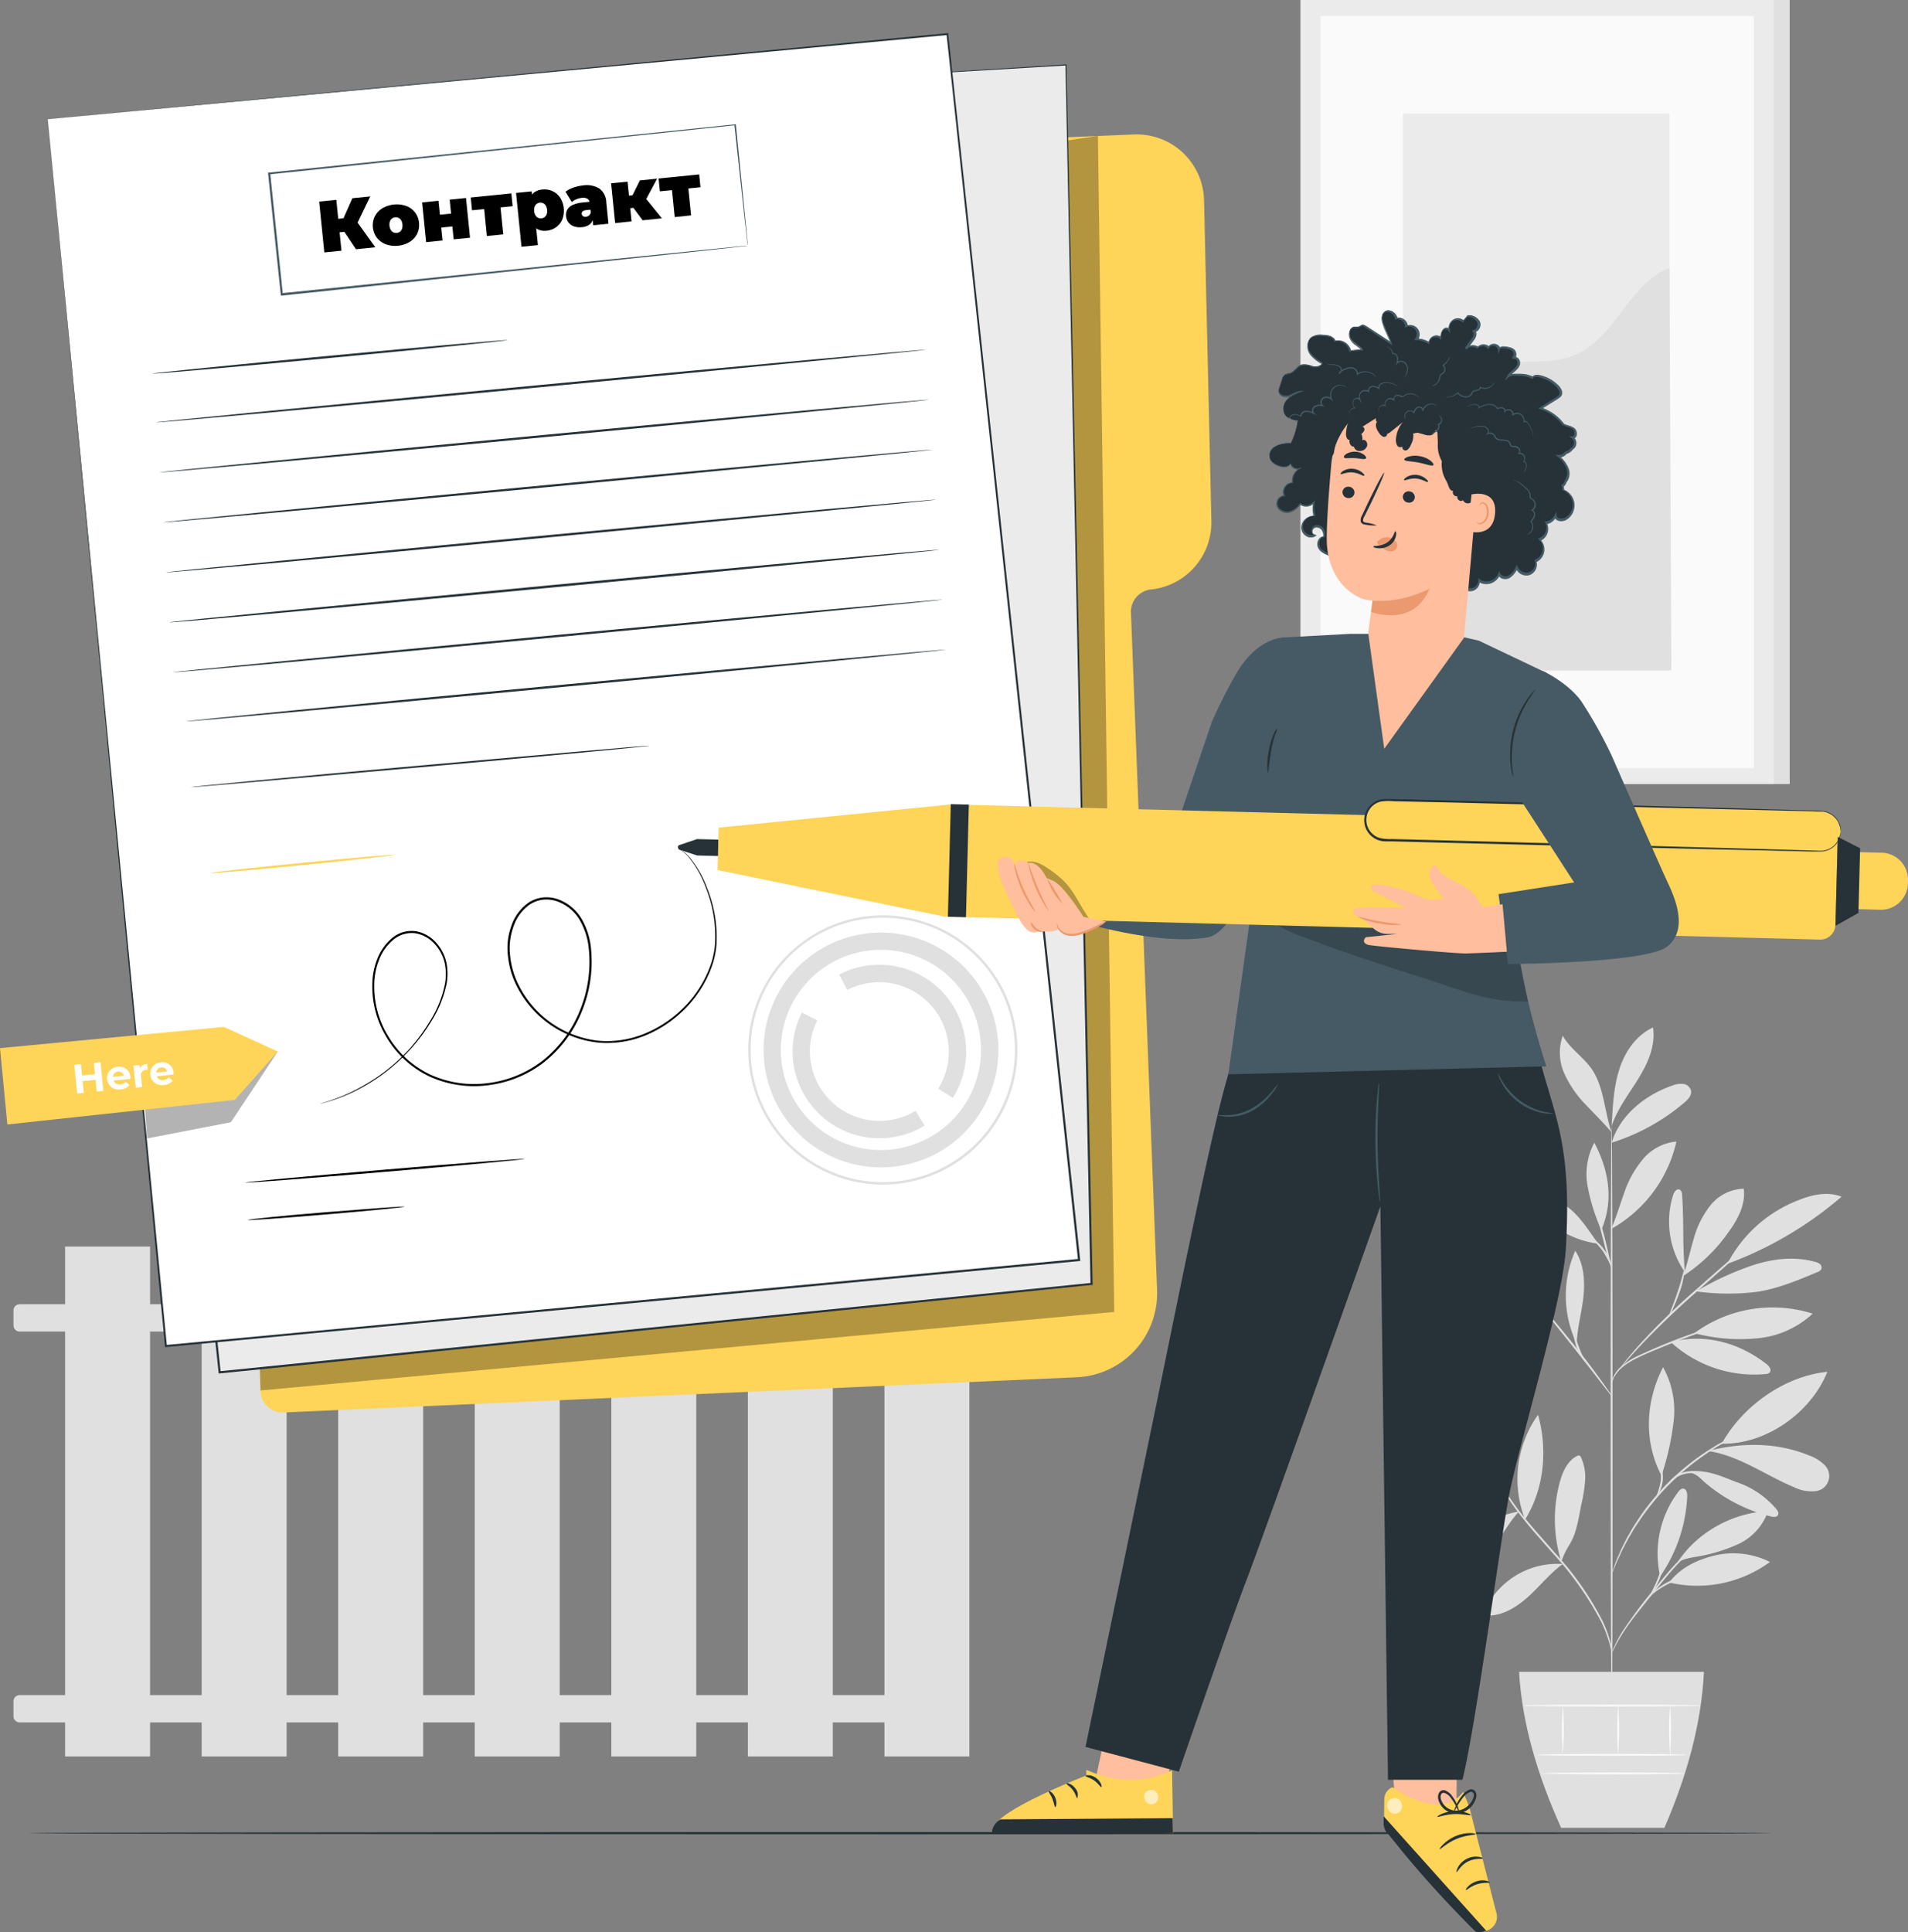 <?xml version="1.0" encoding="UTF-8"?>
<svg xmlns="http://www.w3.org/2000/svg" id="Слой_1" data-name="Слой 1" viewBox="0 0 442.212 447.757">
  <rect x="0" y="0" width="442.212" height="447.757" fill="#808080" stroke="none"/>
  <g id="freepik--background-complete--inject-10">
    <path d="M385.88,379.15a30.4,30.4,0,0,0-13-4.47c-2.12-.22-4.43-.15-6.14,1.13a1.27,1.27,0,0,0-.63,1.12,1.38,1.38,0,0,0,.6.77,18.56,18.56,0,0,0,19.16,1.45" transform="translate(-40.31 -40.59)" style="fill:#e0e0e0"></path>
    <path d="M385.54,378.78a63.892,63.892,0,0,1-8.38-7.37,21.29,21.29,0,0,1-5.26-9.73,3.94,3.94,0,0,1,.42-3.25c6.68,5.22,11.93,12,13.22,20.35" transform="translate(-40.31 -40.59)" style="fill:#e0e0e0"></path>
    <path d="M385.81,379.1a30.17,30.17,0,0,1,.15-11,14.89,14.89,0,0,1,5.87-9.08c1.15,2.7.66,5.81-.16,8.63a41.86,41.86,0,0,1-5.81,12.24" transform="translate(-40.31 -40.59)" style="fill:#e0e0e0"></path>
    <path d="M392.36,390.84A19.15,19.15,0,0,0,382,396.11a19.73,19.73,0,0,0-6,10.22c3.9-.24,7.21-3,9.62-6.07s4.06-6.47,6.7-9.36" transform="translate(-40.31 -40.59)" style="fill:#e0e0e0"></path>
    <path d="M393.78,392.72a25.69,25.69,0,0,1,3-24.29c2.26,8.06,1.43,17.16-3,24.29" transform="translate(-40.31 -40.59)" style="fill:#e0e0e0"></path>
    <path d="M402.44,403a18.57,18.57,0,0,0-17.75,10.22c-.22.44-.42,1-.12,1.39a1.34,1.34,0,0,0,1.17.35c3.5-.23,6.6-2.34,9.16-4.73s4.79-5.17,7.62-7.24" transform="translate(-40.31 -40.59)" style="fill:#e0e0e0"></path>
    <path d="M402.16,402.47a33.15,33.15,0,0,1-.33-18.47c.66-2.38,1.75-4.89,3.95-6a.76.76,0,0,1,.6-.11.81.81,0,0,1,.38.45,11.11,11.11,0,0,1,.93,5.29,33.682,33.682,0,0,1-.83,5.37c-.69,3.28-1.06,6.8-2.86,9.63a19.54,19.54,0,0,0-1.14,2.11c-.34.72-.35,1-.66,1.55" transform="translate(-40.31 -40.59)" style="fill:#e0e0e0"></path>
    <path d="M425.08,405.88a23.8,23.8,0,0,1,4.18-19.58c.3-.39.69-.81,1.18-.76.75.07.95,1.06.91,1.82a35.28,35.28,0,0,1-6.27,18.52" transform="translate(-40.31 -40.59)" style="fill:#e0e0e0"></path>
    <path d="M427.15,407.29a28.45,28.45,0,0,0,23.37-4.75A18.89,18.89,0,0,0,437.87,401c-4.23,1-8.09,2.86-10.72,6.3" transform="translate(-40.31 -40.59)" style="fill:#e0e0e0"></path>
    <path d="M428.89,403c4.39-7.16,12.82-11.84,21.21-12.26a13.204,13.204,0,0,1-6.93,7.67,38.799,38.799,0,0,1-10.19,3c-1.35.26-3.21.55-4.09,1.61" transform="translate(-40.31 -40.59)" style="fill:#e0e0e0"></path>
    <path d="M425.52,382.13a61.872,61.872,0,0,0,2.71-12.43,20.73,20.73,0,0,0-2.47-12.29c-4.11,7.95-4.52,17.23-.37,25.14" transform="translate(-40.31 -40.59)" style="fill:#e0e0e0"></path>
    <path d="M439.34,375.14c4.8-8.72,14.59-15.69,24.5-16.67-3.82,9.52-14.25,16.88-24.5,16.67" transform="translate(-40.31 -40.59)" style="fill:#e0e0e0"></path>
    <path d="M436.32,376.85c7.16,1.09,13.26,5.66,19.95,8.44a9,9,0,0,0,4.51.86A3.54,3.54,0,0,0,463,379.9a9.7,9.7,0,0,0-3.28-2c-7.29-3-15.1-3.11-22.78-1.27" transform="translate(-40.31 -40.59)" style="fill:#e0e0e0"></path>
    <path d="M432.18,381.87c1.62.47,2.17,1.31,3.45,2.4A37.35,37.35,0,0,0,450.76,392c.58.14,1.34.2,1.62-.32s-.06-1-.39-1.42a20.78,20.78,0,0,0-9.13-6.2c-3.49-1.3-6.52-2.86-10.68-2.53" transform="translate(-40.31 -40.59)" style="fill:#e0e0e0"></path>
    <path d="M427.5,351.55A28.62,28.62,0,0,0,449.45,359a1.52,1.52,0,0,0,1-.35c.55-.61-.11-1.53-.76-2-6.45-5-14.27-7.11-22.19-5.07" transform="translate(-40.31 -40.59)" style="fill:#e0e0e0"></path>
    <path d="M433,349.52A30.6,30.6,0,0,1,460.43,345a21.72,21.72,0,0,1-13.05,5.73A41.31,41.31,0,0,1,433,349.52" transform="translate(-40.31 -40.59)" style="fill:#e0e0e0"></path>
    <path d="M430.84,335.58c-.63-6.44-.22-11.52-.67-18,0-.52-.15-1.14-.63-1.33-.67-.26-1.23.57-1.46,1.26a20.64,20.64,0,0,0,2.75,17.92" transform="translate(-40.31 -40.59)" style="fill:#e0e0e0"></path>
    <path d="M430.38,336.29a37.89,37.89,0,0,0,10.67-10.37c2.1-2.88,3.88-6.33,3.4-9.87a10.18,10.18,0,0,0-7.69,3.82,21.52,21.52,0,0,0-3.93,7.89c-.85,2.84-1.45,5.75-2.45,8.53" transform="translate(-40.31 -40.59)" style="fill:#e0e0e0"></path>
    <path d="M440.86,333.38a85.999,85.999,0,0,0,26.26-15.48c-3.14-1.26-6.73-.51-9.87.76a31.13,31.13,0,0,0-16.53,14.65" transform="translate(-40.31 -40.59)" style="fill:#e0e0e0"></path>
    <path d="M433.32,339.82a53.539,53.539,0,0,0,14.58.07c4.73-.79,9.2-2.66,13.62-4.52a1.61,1.61,0,0,0,.92-.71,1.07,1.07,0,0,0-.33-1.16A2.75,2.75,0,0,0,461,333c-4.8-1.35-10-.72-14.71.87a68.539,68.539,0,0,0-12.92,6" transform="translate(-40.31 -40.59)" style="fill:#e0e0e0"></path>
    <path d="M405.65,351.77a25.78,25.78,0,0,1-.24-21.35c2,3.07,2.26,7,1.89,10.61s-1.48,7.4-1.55,11.07" transform="translate(-40.31 -40.59)" style="fill:#e0e0e0"></path>
    <path d="M392.44,345.1a29.8,29.8,0,0,0-22.13,9.43,20.75,20.75,0,0,0,12.12-2.25,61.451,61.451,0,0,0,10.38-6.95" transform="translate(-40.31 -40.59)" style="fill:#e0e0e0"></path>
    <path d="M383.55,342.13c-4-.32-7.92-.82-11.8.37a14.18,14.18,0,0,0-9,7.63A21.43,21.43,0,0,0,373.82,348a63.59,63.59,0,0,0,9.73-5.91" transform="translate(-40.31 -40.59)" style="fill:#e0e0e0"></path>
    <path d="M396.7,342.27c-3.63-2.38-7.36-4.81-11.59-5.79s-9.13-.26-12.08,2.93c3.42,2,7.58,2.25,11.55,2.24s8.84,0,12.58,1.28" transform="translate(-40.31 -40.59)" style="fill:#e0e0e0"></path>
    <path d="M396.73,342.46c-6.22-6.1-8.57-17.06-6.07-25.4a38.74,38.74,0,0,1,6.07,25.4" transform="translate(-40.31 -40.59)" style="fill:#e0e0e0"></path>
    <path d="M413.81,325.18c1.17-2.73,2-5.58,3-8.36a24.12,24.12,0,0,1,4.35-7.7,11.44,11.44,0,0,1,7.69-4A31,31,0,0,1,414,325.22" transform="translate(-40.31 -40.59)" style="fill:#e0e0e0"></path>
    <path d="M410.72,328.78c-1.94-2.67-4.18-6.29-6.81-8.28s-6.05-3.2-9.26-2.44a21.56,21.56,0,0,0,16.07,10.72" transform="translate(-40.31 -40.59)" style="fill:#e0e0e0"></path>
    <path d="M411.34,325.4a45.38,45.38,0,0,1-3.07-9.92,15.56,15.56,0,0,1,1.55-10.1c3.41,6.45,4.51,13.37,1.69,20.09" transform="translate(-40.31 -40.59)" style="fill:#e0e0e0"></path>
    <path d="M413.84,305.38c1.93-6.39,7.78-11.09,14.1-13.25a5.27,5.27,0,0,1,2.47-.37,2.15,2.15,0,0,1,1.82,1.52c.23,1.09-.66,2.06-1.51,2.78a47.91,47.91,0,0,1-16.88,9.32" transform="translate(-40.31 -40.59)" style="fill:#e0e0e0"></path>
    <path d="M413.91,300.16c.24-4.12.5-8.3,1.84-12.21s3.92-7.56,7.68-9.27c.64,4.16-1.19,8.3-3.41,11.88s-4.88,7-6.21,11" transform="translate(-40.31 -40.59)" style="fill:#e0e0e0"></path>
    <path d="M413.81,303c-1.6-4.65-1.76-10.57-4.55-14.63-1.95-2.83-5.07-4.76-6.75-7.77a11.81,11.81,0,0,0,.39,8.83,25.66,25.66,0,0,0,5.16,7.38c2.06,2.2,3.83,3.86,5.75,6.19" transform="translate(-40.31 -40.59)" style="fill:#e0e0e0"></path>
    <path d="M413.84,440.14c-.12,0-.23-31.07-.24-69.38s.08-69.39.21-69.39.23,31.06.24,69.39S414,440.14,413.84,440.14Z" transform="translate(-40.31 -40.59)" style="fill:#e0e0e0"></path>
    <path d="M441,347.08a7.202,7.202,0,0,1-1.17.44l-3.21,1.08c-2.72.93-6.44,2.26-10.48,3.92s-7.77,3.11-9.92,5a7.28,7.28,0,0,0-2,2.64c-.31.73-.36,1.17-.4,1.17s0-.12,0-.33a5.429,5.429,0,0,1,.23-.91,7,7,0,0,1,1.95-2.81,17.419,17.419,0,0,1,4.3-2.67c1.72-.81,3.63-1.64,5.66-2.48,4.05-1.66,7.81-3,10.55-3.8,1.37-.43,2.48-.74,3.26-.95A6.89,6.89,0,0,1,441,347.08Z" transform="translate(-40.31 -40.59)" style="fill:#e0e0e0"></path>
    <path d="M449.89,325.22a2.54,2.54,0,0,1-.33.35l-1,.94-3.72,3.38-12.39,11c-4.83,4.3-9,8.41-11.91,11.51-1.45,1.55-2.59,2.83-3.37,3.72l-.9,1a2.4,2.4,0,0,1-.33.34,2.061,2.061,0,0,1,.26-.4c.19-.25.47-.62.84-1.08.74-.93,1.85-2.25,3.27-3.83a156.513,156.513,0,0,1,11.84-11.63c4.86-4.29,9.27-8.15,12.48-10.93l3.82-3.27,1.05-.88A2.112,2.112,0,0,1,449.89,325.22Z" transform="translate(-40.31 -40.59)" style="fill:#e0e0e0"></path>
    <path d="M427.23,345.29c-.12-.05.89-2.39,1.89-5.34s1.5-5.43,1.63-5.41a18.5,18.5,0,0,1-1.2,5.56,39.602,39.602,0,0,1-1.5,3.73A5.36,5.36,0,0,1,427.23,345.29Z" transform="translate(-40.31 -40.59)" style="fill:#e0e0e0"></path>
    <path d="M413.87,364.1a5.739,5.739,0,0,1-.75-.87l-1.91-2.45c-1.6-2.07-3.82-4.93-6.3-8.06s-4.77-5.94-6.42-8l-1.95-2.42a5.719,5.719,0,0,1-.68-.92,5.331,5.331,0,0,1,.81.81c.5.54,1.2,1.33,2.06,2.32,1.72,2,4,4.77,6.53,7.9s4.67,6,6.21,8.15c.77,1.06,1.38,1.93,1.79,2.54A5.339,5.339,0,0,1,413.87,364.1Z" transform="translate(-40.31 -40.59)" style="fill:#e0e0e0"></path>
    <path d="M407.92,356.45a10.75,10.75,0,0,1-2.5-4.66,13.31,13.31,0,0,1-.56-4.71h.19c-.08.36-.15.55-.18.55a2.891,2.891,0,0,1,0-.58h.2a21.59,21.59,0,0,0,.79,4.58A34.818,34.818,0,0,0,407.92,356.45Z" transform="translate(-40.31 -40.59)" style="fill:#e0e0e0"></path>
    <path d="M400.23,346.79a8.1,8.1,0,0,0-1.74-1,11.68,11.68,0,0,0-4.83-.39,29.79,29.79,0,0,0-4.87.79,15.842,15.842,0,0,1-2,.48,6.85,6.85,0,0,1,1.92-.79,22.82,22.82,0,0,1,4.92-.93,10.74,10.74,0,0,1,5,.54A3.07,3.07,0,0,1,400.23,346.79Z" transform="translate(-40.31 -40.59)" style="fill:#e0e0e0"></path>
    <path d="M398.41,344.44c0,.07-1-.4-2.67-1a26.75,26.75,0,0,0-13.44-1c-1.72.31-2.76.63-2.78.55a2.65,2.65,0,0,1,.7-.3,16.414,16.414,0,0,1,2-.56,23.32,23.32,0,0,1,6.88-.48,23.85,23.85,0,0,1,6.73,1.51,19.074,19.074,0,0,1,1.91.87A2.919,2.919,0,0,1,398.41,344.44Z" transform="translate(-40.31 -40.59)" style="fill:#e0e0e0"></path>
    <path d="M413.81,334.54a56.295,56.295,0,0,1-1.95-6.76,56.062,56.062,0,0,1-1.51-6.87,109.118,109.118,0,0,1,3.46,13.63Z" transform="translate(-40.31 -40.59)" style="fill:#e0e0e0"></path>
    <path d="M413.93,334.54a31.601,31.601,0,0,0-2.15-4.05,17.44,17.44,0,0,0-3.18-3.27,2.78,2.78,0,0,1,1.23.63,9.74,9.74,0,0,1,2.31,2.38A9,9,0,0,1,413.93,334.54Z" transform="translate(-40.31 -40.59)" style="fill:#e0e0e0"></path>
    <path d="M413.84,423.58s-.14-.75-.49-2.07a29.689,29.689,0,0,0-2.08-5.38,74.42,74.42,0,0,0-11-15.52c-2.46-2.81-4.85-5.46-6.87-8a55.361,55.361,0,0,1-4.91-7.09,33.22,33.22,0,0,1-2.48-5.26c-.23-.64-.4-1.15-.49-1.5a2.901,2.901,0,0,1-.13-.54s.27.71.78,2a37.752,37.752,0,0,0,2.59,5.16,60,60,0,0,0,5,7c2,2.51,4.42,5.14,6.89,8a70.549,70.549,0,0,1,11,15.67,27.31,27.31,0,0,1,2,5.48,14.703,14.703,0,0,1,.27,1.56A2.791,2.791,0,0,1,413.84,423.58Z" transform="translate(-40.31 -40.59)" style="fill:#e0e0e0"></path>
    <path d="M438.37,395.87a10.894,10.894,0,0,1-1.28.72,28,28,0,0,0-3.34,2.2,38.86,38.86,0,0,0-4.38,4c-1.54,1.62-3.12,3.51-4.74,5.53-3.23,4.05-6.25,7.64-8.06,10.5a34.507,34.507,0,0,0-2,3.46,11.88,11.88,0,0,1-.71,1.3,1.459,1.459,0,0,1,.12-.37c.09-.23.22-.58.43-1a33.996,33.996,0,0,1,1.91-3.55,116.513,116.513,0,0,1,8-10.61c1.62-2,3.23-3.92,4.79-5.54a35.108,35.108,0,0,1,4.49-4,23.601,23.601,0,0,1,3.44-2.11c.43-.21.78-.34,1-.44S438.37,395.85,438.37,395.87Z" transform="translate(-40.31 -40.59)" style="fill:#e0e0e0"></path>
    <path d="M438.85,404.86a19.57,19.57,0,0,1-2.72.39,36.479,36.479,0,0,0-6.44,1.27,19.38,19.38,0,0,0-5.77,3,15.579,15.579,0,0,0-2,1.83,2.12,2.12,0,0,1,.4-.63,10.278,10.278,0,0,1,1.42-1.45,17.6,17.6,0,0,1,5.83-3.21,29.35,29.35,0,0,1,6.55-1.16A14.511,14.511,0,0,1,438.85,404.86Z" transform="translate(-40.31 -40.59)" style="fill:#e0e0e0"></path>
    <path d="M422.69,410.39c-.14-.08,1.09-1.95,2-4.47s1.1-4.76,1.26-4.74a4.75,4.75,0,0,1-.05,1.46,16,16,0,0,1-.79,3.44,16.999,16.999,0,0,1-1.58,3.15A4.39,4.39,0,0,1,422.69,410.39Z" transform="translate(-40.31 -40.59)" style="fill:#e0e0e0"></path>
    <path d="M446.32,371.73a1.998,1.998,0,0,1-.44.24l-1.28.58c-.55.24-1.23.54-2,.94s-1.66.81-2.6,1.37l-1.48.84c-.51.3-1,.65-1.56,1-1.09.66-2.19,1.48-3.36,2.31a62.92,62.92,0,0,0-7,6.16,61.711,61.711,0,0,0-5.92,7.22c-.8,1.19-1.58,2.31-2.2,3.43-.32.55-.66,1.07-.93,1.6s-.54,1-.79,1.51c-.53.95-.91,1.86-1.28,2.64s-.66,1.46-.88,2l-.53,1.3a2.29,2.29,0,0,1-.22.44,2.32,2.32,0,0,1,.13-.47l.46-1.33c.2-.58.45-1.28.81-2.07s.71-1.72,1.22-2.69l.77-1.53c.27-.53.6-1.06.92-1.62.61-1.13,1.39-2.27,2.18-3.48a58.8,58.8,0,0,1,5.93-7.29,60.891,60.891,0,0,1,7.09-6.18c1.18-.83,2.29-1.64,3.4-2.3.55-.33,1.06-.68,1.59-1l1.5-.82c.95-.55,1.86-.94,2.64-1.31a19.054,19.054,0,0,1,2.05-.88l1.31-.51A2.41,2.41,0,0,1,446.32,371.73Z" transform="translate(-40.31 -40.59)" style="fill:#e0e0e0"></path>
    <path d="M426.9,384.74a3.18,3.18,0,0,1,1.07-1.59,6.74,6.74,0,0,1,4.3-1.65,11.71,11.71,0,0,1,4.53.89,6.691,6.691,0,0,1,1.71.83,11.599,11.599,0,0,1-1.82-.53,13.51,13.51,0,0,0-4.41-.74,7,7,0,0,0-4.1,1.44A14.073,14.073,0,0,0,426.9,384.74Z" transform="translate(-40.31 -40.59)" style="fill:#e0e0e0"></path>
    <path d="M424,387.74a16.209,16.209,0,0,0,1.22-4,16.399,16.399,0,0,0-.27-4.15,2.71,2.71,0,0,1,.5,1.16,8.33,8.33,0,0,1,.22,3,8.17,8.17,0,0,1-.91,2.92A3.27,3.27,0,0,1,424,387.74Z" transform="translate(-40.31 -40.59)" style="fill:#e0e0e0"></path>
    <path d="M392.38,428c.67,11.87,4.25,23.94,9.75,36.15h23.93c5.25-12.09,8.58-24.14,9.17-36.15Z" transform="translate(-40.31 -40.59)" style="fill:#e0e0e0"></path>
    <path d="M431.36,447.24c0,.12-7.88.22-17.6.22s-17.6-.1-17.6-.22,7.88-.23,17.6-.23S431.36,447.11,431.36,447.24Z" transform="translate(-40.31 -40.59)" style="fill:#fafafa"></path>
    <path d="M430.82,451.54c0,.12-7.39.22-16.5.22s-16.49-.1-16.49-.22,7.38-.22,16.49-.22S430.82,451.42,430.82,451.54Z" transform="translate(-40.31 -40.59)" style="fill:#fafafa"></path>
    <path d="M402.52,435.82a69.24,69.24,0,0,1,0,11A66.243,66.243,0,0,1,402.52,435.82Z" transform="translate(-40.31 -40.59)" style="fill:#fafafa"></path>
    <path d="M415.34,435.82a71,71,0,0,1,0,11.42A74.209,74.209,0,0,1,415.34,435.82Z" transform="translate(-40.31 -40.59)" style="fill:#fafafa"></path>
    <path d="M427.38,435.73a77.091,77.091,0,0,1,0,11.64A73.75,73.75,0,0,1,427.38,435.73Z" transform="translate(-40.31 -40.59)" style="fill:#fafafa"></path>
    <path d="M434.47,435.82c0,.13-9.24.23-20.63.23s-20.64-.1-20.64-.23,9.24-.22,20.64-.22S434.47,435.7,434.47,435.82Z" transform="translate(-40.31 -40.59)" style="fill:#fafafa"></path>
    <rect x="15.09" y="288.86" width="19.69" height="118.16" style="fill:#e0e0e0"></rect>
    <rect x="46.74" y="288.86" width="19.69" height="118.16" style="fill:#e0e0e0"></rect>
    <rect x="78.38" y="288.86" width="19.69" height="118.16" style="fill:#e0e0e0"></rect>
    <rect x="110.03" y="288.86" width="19.69" height="118.16" style="fill:#e0e0e0"></rect>
    <rect x="141.68" y="288.86" width="19.69" height="118.16" style="fill:#e0e0e0"></rect>
    <rect x="173.33" y="288.86" width="19.69" height="118.16" style="fill:#e0e0e0"></rect>
    <rect x="204.98" y="288.86" width="19.69" height="118.16" style="fill:#e0e0e0"></rect>
    <path d="M4.55,302.23H220.44a1.42,1.42,0,0,1,1.42,1.42v3.49a1.42,1.42,0,0,1-1.42,1.42H4.55a1.42,1.42,0,0,1-1.42-1.42v-3.49A1.42,1.42,0,0,1,4.55,302.23Z" style="fill:#e0e0e0"></path>
    <path d="M4.55,392.8H220.44a1.42,1.42,0,0,1,1.42,1.42v3.49a1.42,1.42,0,0,1-1.42,1.42H4.55a1.42,1.42,0,0,1-1.42-1.42v-3.49A1.42,1.42,0,0,1,4.55,392.8Z" style="fill:#e0e0e0"></path>
    <rect x="305.04" width="109.76" height="181.68" style="fill:#e0e0e0"></rect>
    <rect x="301.39" width="109.76" height="181.68" style="fill:#ebebeb"></rect>
    <rect x="306.07" y="3.69" width="100.41" height="174.32" style="fill:#fafafa"></rect>
    <rect x="325.18" y="26.34" width="61.75" height="129.01" style="fill:#ebebeb"></rect>
    <path d="M365.49,150.29c-.14-12,10.7-23.82,22.63-25.5,5.69-.8,11.74.33,17.06-1.86,9.49-3.89,12.51-16.5,22.06-20.24l.44,93.25H365.49Z" transform="translate(-40.31 -40.59)" style="fill:#e0e0e0"></path>
  </g>
  <g id="freepik--Floor--inject-10">
    <path d="M451,465.38c0,.14-90.46.26-202,.26s-202-.12-202-.26,90.44-.26,202-.26S451,465.24,451,465.38Z" transform="translate(-40.31 -40.59)" style="fill:#263238"></path>
  </g>
  <g id="freepik--Contract--inject-10">
    <path d="M255,73.75l48.11-2a15.61,15.61,0,0,1,16.25,14.942q.006.154.01.308l1.7,74.31a15.61,15.61,0,0,1-14,15.88h0a5.18,5.18,0,0,0-4.64,5.35l6.05,157a19.48,19.48,0,0,1-18.6,20.2l-183.8,8.16a5.18,5.18,0,0,1-5.408-4.942L100.67,362.9,92.56,90.32A5.18,5.18,0,0,1,97.37,85Z" transform="translate(-40.31 -40.59)" style="fill:#fed459"></path>
    <g style="opacity:0.3">
      <path d="M100.53,357.64l.16,5.15L298.55,344.6,294.77,72.07s-48,7.28-48.9,7.28S100.53,357.64,100.53,357.64Z" transform="translate(-40.31 -40.59)"></path>
    </g>
    <polygon points="189.64 18.53 247.06 15.03 252.99 297.5 50.89 318 21.13 37.01 189.64 18.53" style="fill:#ebebeb"></polygon>
    <path d="M230,59.12s-1,.13-3,.35l-8.74,1L184.69,64.2,61.46,77.79l.17-.21c8,75.28,18.37,173.08,29.83,281l-.29-.23,45.3-4.59,156.81-15.89-.23.25c-2.53-123.51-4.61-224.81-5.8-282.48l.13.12-42.73,2.55-11,.63-3.72.2s1.25-.1,3.71-.26l11-.7,42.73-2.66h.12v.12c1.24,57.68,3.41,159,6.06,282.48v.22h-.22l-156.8,15.91-45.3,4.6h-.26v-.25c-11.4-107.91-21.74-205.71-29.7-281v-.2h.19L184.65,64l33.58-3.63,8.74-.93C228.94,59.21,230,59.12,230,59.12Z" transform="translate(-40.31 -40.59)" style="fill:#263238"></path>
    <polygon points="11.08 27.63 38.44 311.91 250.11 291.97 219.58 7.9 11.08 27.63" style="fill:#fff"></polygon>
    <path d="M51.39,68.21,259.87,48.28h.21v.21c8.59,79.74,19.16,178,30.58,284.07v.26h-.26l-1.5.14L78.77,352.74h-.23v-.24C62.46,184.2,51.59,70.29,51.39,68.21c.2,2.08,11.26,116,27.6,284.27l-.26-.21,210.16-19.82,1.5-.15-.23.29c-11.39-106.1-21.92-204.33-30.48-284.08l.23.19Z" transform="translate(-40.31 -40.59)" style="fill:#263238"></path>
    <path d="M213.72,283.82a31.2,31.2,0,1,1,31.13,31.28A31.2,31.2,0,0,1,213.72,283.82Zm61.82.15a30.63,30.63,0,1,0-30.71,30.55l.02,0A30.66,30.66,0,0,0,275.54,284Z" transform="translate(-40.31 -40.59)" style="fill:#e0e0e0"></path>
    <path d="M217.28,283.83a27.21,27.21,0,1,1,27.14,27.28A27.21,27.21,0,0,1,217.28,283.83Zm50.4.12a23.2,23.2,0,1,0-23.26,23.14l.01,0A23.22,23.22,0,0,0,267.68,284Z" transform="translate(-40.31 -40.59)" style="fill:#e0e0e0"></path>
    <path d="M224,284.23a20,20,0,0,1,2.16-9l3.58,1.81a15.83,15.83,0,0,0-1.72,7.22A16.13,16.13,0,0,0,252.5,298l2.1,3.42A20.14,20.14,0,0,1,224,284.23Z" transform="translate(-40.31 -40.59)" style="fill:#e0e0e0"></path>
    <path d="M234.81,266.42A20.13,20.13,0,0,1,261.14,295l-3.39-2.14A16.12,16.12,0,0,0,236.67,270Z" transform="translate(-40.31 -40.59)" style="fill:#e0e0e0"></path>
    <path d="M254.88,121.62c0,.15-39.93,4-89.2,8.69s-89.25,8.31-89.26,8.16,39.92-4,89.21-8.68S254.87,121.48,254.88,121.62Z" transform="translate(-40.31 -40.59)" style="fill:#263238"></path>
    <path d="M158,119.39c0,.14-18.42,2-41.17,4.15s-41.2,3.77-41.21,3.63,18.41-2,41.17-4.15S158,119.25,158,119.39Z" transform="translate(-40.31 -40.59)" style="fill:#263238"></path>
    <path d="M255.66,133.21c0,.14-39.93,4-89.21,8.68s-89.24,8.31-89.26,8.17,39.92-4,89.22-8.69S255.64,133.06,255.66,133.21Z" transform="translate(-40.31 -40.59)" style="fill:#263238"></path>
    <path d="M256.44,144.79c0,.14-39.93,4-89.21,8.68S78,161.78,78,161.64s39.92-4,89.21-8.68S256.42,144.65,256.44,144.79Z" transform="translate(-40.31 -40.59)" style="fill:#263238"></path>
    <path d="M257.21,156.37c0,.15-39.93,4-89.2,8.69s-89.25,8.31-89.26,8.16,39.92-4,89.21-8.68S257.2,156.23,257.21,156.37Z" transform="translate(-40.31 -40.59)" style="fill:#263238"></path>
    <path d="M258,168c0,.14-39.93,4-89.2,8.68S79.54,185,79.53,184.81s39.92-4,89.21-8.69S258,167.81,258,168Z" transform="translate(-40.31 -40.59)" style="fill:#263238"></path>
    <path d="M258.77,179.54c0,.14-39.93,4-89.2,8.68s-89.25,8.31-89.26,8.17,39.92-4,89.21-8.68S258.76,179.4,258.77,179.54Z" transform="translate(-40.31 -40.59)" style="fill:#263238"></path>
    <path d="M259.55,191.12c0,.15-39.41,4-88,8.58s-88.08,8.2-88.1,8.05,39.4-4,88.05-8.57S259.53,191,259.55,191.12Z" transform="translate(-40.31 -40.59)" style="fill:#263238"></path>
    <path d="M190.78,213.4c0,.15-23.78,2.41-53.15,5s-53.18,4.72-53.19,4.6,23.78-2.4,53.15-5S190.77,213.26,190.78,213.4Z" transform="translate(-40.31 -40.59)" style="fill:#263238"></path>
    <path d="M161.88,309.14c0,.15-14.47,1.49-32.34,3s-32.38,2.63-32.39,2.49,14.47-1.49,32.35-3S161.87,309,161.88,309.14Z" transform="translate(-40.31 -40.59)"></path>
    <path d="M134.07,320.2c0,.15-8.12.95-18.15,1.8s-18.18,1.43-18.19,1.29,8.11-1,18.15-1.8S134.05,320.06,134.07,320.2Z" transform="translate(-40.31 -40.59)"></path>
    <path d="M131.84,238.68c0,.14-9.55,1.2-21.35,2.37s-21.39,2-21.41,1.84,9.55-1.2,21.36-2.36S131.82,238.54,131.84,238.68Z" transform="translate(-40.31 -40.59)" style="fill:#fed459"></path>
    <g style="opacity:0.3">
      <polygon points="34.08 263.81 53.51 260.05 64.38 243.67 33.41 253.84 34.08 263.81"></polygon>
    </g>
    <polygon points="0 242.88 51.88 237.96 64.38 243.67 54.41 254.89 1.71 260.57 0 242.88" style="fill:#fed459"></polygon>
    <path d="M63.61,286.73l.66,6.65-1.54.16-.27-2.73-3,.3.27,2.73-1.54.15-.67-6.65,1.54-.15.27,2.62,3-.3-.26-2.63Z" transform="translate(-40.31 -40.59)" style="fill:#fff"></path>
    <path d="M70.51,290.6l-3.87.38a1.37,1.37,0,0,0,1.57.88,1.7,1.7,0,0,0,1.23-.62l.88.78a2.72,2.72,0,0,1-2,1,2.67,2.67,0,0,1-3.142-2.093q-.024-.122-.038-.247a2.61,2.61,0,0,1,2.289-2.896q.085-.01.171-.014a2.54,2.54,0,0,1,2.93,2.38A3.62,3.62,0,0,0,70.51,290.6Zm-4-.48,2.52-.25a1.28,1.28,0,0,0-2.52.25Z" transform="translate(-40.31 -40.59)" style="fill:#fff"></path>
    <path d="M74.4,287.12l.14,1.37H74.2a1.25,1.25,0,0,0-1.2,1.58l.24,2.41-1.48.15-.52-5.11,1.42-.14.07.67A2.07,2.07,0,0,1,74.4,287.12Z" transform="translate(-40.31 -40.59)" style="fill:#fff"></path>
    <path d="M80.52,289.59l-3.87.39a1.38,1.38,0,0,0,1.57.88,1.73,1.73,0,0,0,1.23-.62l.88.77a2.69,2.69,0,0,1-2,1,2.66,2.66,0,0,1-3.18-2.34,2.62,2.62,0,0,1,2.31-2.897q.075-.008.15-.013a2.55,2.55,0,0,1,2.904,2.138q.019.125.026.252A3.469,3.469,0,0,0,80.52,289.59Zm-4-.47,2.52-.26a1.268,1.268,0,0,0-2.49.26Z" transform="translate(-40.31 -40.59)" style="fill:#fff"></path>
    <path d="M197.62,237.4a.94.94,0,0,1,.18.06,2.651,2.651,0,0,1,.51.24,6.94,6.94,0,0,1,1.67,1.41,23.9,23.9,0,0,1,4.2,7.25,30.39,30.39,0,0,1,2.18,13.05,19.61,19.61,0,0,1-.71,4,26.1,26.1,0,0,1-1.59,4,26.83,26.83,0,0,1-5.54,7.48,27.63,27.63,0,0,1-8.57,5.61A23.42,23.42,0,0,1,179,282.19a24,24,0,0,1-19.22-13.72,19.44,19.44,0,0,1-1.74-6.36,14.73,14.73,0,0,1,.7-6.7,10.77,10.77,0,0,1,4-5.6,7.66,7.66,0,0,1,3.33-1.24,8,8,0,0,1,3.56.41,10.51,10.51,0,0,1,5.48,4.55,16.9,16.9,0,0,1,2.18,6.94A30.29,30.29,0,0,1,175.14,275a28.59,28.59,0,0,1-8.79,11.78,26.39,26.39,0,0,1-13.24,5.32,24.81,24.81,0,0,1-13.58-2.21,23.2,23.2,0,0,1-9.67-9,22.48,22.48,0,0,1-3.26-12.12,16.27,16.27,0,0,1,1.16-6,11.92,11.92,0,0,1,3.42-4.8,7.05,7.05,0,0,1,5.42-1.6,8.06,8.06,0,0,1,4.78,2.66,10.08,10.08,0,0,1,2.4,4.69,13.2,13.2,0,0,1,0,5,26.31,26.31,0,0,1-3.56,8.6,40.999,40.999,0,0,1-5,6.64,42.499,42.499,0,0,1-10.38,8.27,38.769,38.769,0,0,1-7.68,3.39c-1.83.58-2.82.78-2.82.78l.71-.22c.47-.16,1.18-.32,2.08-.66a40.23,40.23,0,0,0,7.61-3.47A42.33,42.33,0,0,0,135,283.89a41.86,41.86,0,0,0,4.92-6.62,25.55,25.55,0,0,0,3.48-8.5,12.82,12.82,0,0,0,0-4.9,9.82,9.82,0,0,0-2.32-4.5,7.76,7.76,0,0,0-4.54-2.52,6.66,6.66,0,0,0-5.1,1.53,11.36,11.36,0,0,0-3.28,4.63,16.19,16.19,0,0,0-1.12,5.81,22.09,22.09,0,0,0,3.23,11.87,22.64,22.64,0,0,0,9.47,8.77,24.3,24.3,0,0,0,13.31,2.16,25.9,25.9,0,0,0,13-5.23,28.14,28.14,0,0,0,8.63-11.57,29.64,29.64,0,0,0,2.1-14.3,16.29,16.29,0,0,0-2.1-6.72,9.92,9.92,0,0,0-5.21-4.33,7.43,7.43,0,0,0-3.33-.4,7.34,7.34,0,0,0-3.11,1.16,10.27,10.27,0,0,0-3.8,5.34,14.52,14.52,0,0,0-.69,6.49,19.4,19.4,0,0,0,1.69,6.21A23.59,23.59,0,0,0,179,281.76a23,23,0,0,0,10.75-1.66,27.36,27.36,0,0,0,8.47-5.5,26.41,26.41,0,0,0,5.5-7.37,25.479,25.479,0,0,0,1.59-3.93,19.561,19.561,0,0,0,.72-3.91,30.35,30.35,0,0,0-2.08-13,24.33,24.33,0,0,0-4.09-7.25,7.75,7.75,0,0,0-1.62-1.44A6.675,6.675,0,0,0,197.62,237.4Z" transform="translate(-40.31 -40.59)"></path>
    <path d="M213.6,97.51a2.572,2.572,0,0,0-.07-.49c-.07-.32-.09-.81-.16-1.42-.14-1.27-.35-3.11-.62-5.5-.52-4.8-1.28-11.79-2.24-20.63l.18.14L102.7,81h0l.23-.29c1,9.63,2,19,2.93,28.06l-.28-.23,77.06-7.93,22.7-2.3,6.12-.61,1.6-.15h.55l-.52.07-1.56.18-6.05.67-22.63,2.43-77.22,8.19h-.25v-.25c-.94-9-1.93-18.43-2.93-28v-.26h.26l108-11.18h.16v.15c.89,8.89,1.59,15.92,2.07,20.74.24,2.38.41,4.21.54,5.47.05.6.1,1.07.13,1.4Z" transform="translate(-40.31 -40.59)" style="fill:#455a64"></path>
  </g>
  <g id="freepik--Character--inject-10">
    <path d="M334.56,145.79a2.66,2.66,0,0,1,.94-1.51,6.48,6.48,0,0,1,4-1,16.78,16.78,0,0,0,1.6-5.28,3.3,3.3,0,0,1-1.87-.53.911.911,0,0,1-.31-.09c-1.33-.62-1.46-2.61-.62-3.81a7.55,7.55,0,0,1,3.65-2.35,12.51,12.51,0,0,0-2.83,1c-1,.3-2.32,0-2.43-1a2.33,2.33,0,0,1,.15-.9l.57-1.77a2,2,0,0,1,.78-1.24,4.349,4.349,0,0,1,1-.25c1.13-.3,1.71-1.67,2.83-2a5.18,5.18,0,0,1,2.52.37c.83.2,1.94,0,2.2-.78a8.12,8.12,0,0,1-2.86-2.42,2.73,2.73,0,0,1,.27-3.46,4,4,0,0,1,2.82-.58c1.1,0,2.47.3,2.76,1.36a2.86,2.86,0,0,1,3.473,2.073q.021.083.037.167l2.84-.28c-.79-.85-1.92-1.37-2.6-2.31s-.56-2.63.58-2.88c.41-.09.87.05,1.26-.11s.52-.37.83-.38a1.11,1.11,0,0,1,.61.24l6,3.9c-.54-1.25-1.07-2.5-1.61-3.76s-.89-2.75.15-3.46,2.46.3,2.67,1.5a2,2,0,0,1,2.37,1.79,2,2,0,0,1,2.31,3,5.62,5.62,0,0,1,2.85.85,1.72,1.72,0,0,1,2.77-1.18,3,3,0,0,1,.44-1.7,1,1,0,0,1,1.55-.18,2,2,0,0,1,3.24-2l1-1.19A2.61,2.61,0,0,1,383,115c.42.92-.28,2.25-1.29,2.16.71,0,.55,1.12.14,1.7l-1.73,2.4a2.22,2.22,0,0,1,2.74-.24,1.72,1.72,0,0,1,2.432-.048q.025.024.048.048a1.39,1.39,0,0,1,2.5.42c.17-.46.81-.49,1.3-.44a3.25,3.25,0,0,1,2,.68c.51.5.5,1.54-.16,1.79.6-.34,1.38.32,1.39,1a2.49,2.49,0,0,1-1,1.76,5.66,5.66,0,0,0-1.43,1.5,2.87,2.87,0,0,1,2-.42,7.51,7.51,0,0,1,3.62.72c.22-.49.9-.51,1.42-.41a8.6,8.6,0,0,1,4.32,2.35,1.99,1.99,0,0,1,.67,2.09,2.09,2.09,0,0,1-.8.7l-3.84,2.38a10.44,10.44,0,0,1,5.25,3.72c.77.45,1.75.5,2.44,1.05s.64,2-.24,2a1.64,1.64,0,0,1,.47,1.89,1.73,1.73,0,0,1-.6.66,2.359,2.359,0,0,1-.42.47,3,3,0,0,1-1,.54,2,2,0,0,1-1.72.8,8,8,0,0,1,1.82,2.16,3.4,3.4,0,0,1,0,3.52.999.999,0,0,1-.14.15,1.7,1.7,0,0,1-.73,1.07,1.49,1.49,0,0,1,.14.93,3.75,3.75,0,0,1,.84,6.57c-.89.63-2.52.51-2.61-.57a2.9,2.9,0,0,1-2.21,1.62,2.82,2.82,0,0,1-1.25,3.787q-.112.057-.23.103a3,3,0,0,1-.95,4.93,2.31,2.31,0,1,1-4.36,1.51,4.86,4.86,0,0,1-1.72,2.16,1.69,1.69,0,0,1-2.332-.522q-.03-.048-.058-.098a3.17,3.17,0,0,1-4.66,1.51,2.043,2.043,0,1,1-4.07.36l-5.29-.05a19.44,19.44,0,0,1-3.5-.26,9.42,9.42,0,0,1-4-1.86,2.23,2.23,0,0,0-2.84-.5,8.56,8.56,0,0,1-8.14-1.92,4.18,4.18,0,0,0-1.07-.85,3.72,3.72,0,0,0-1.56-.22,15.629,15.629,0,0,1-3.85-.55,4.08,4.08,0,0,1-2.71-1.79c-.51-1,.09-2.52,1.2-2.5a2.38,2.38,0,0,0-.59-2,1.43,1.43,0,0,0-2-.08,1,1,0,0,0,.47,1.68c-1.19.83-3.05-.33-3.08-1.78a2.85,2.85,0,0,1,2.86-2.67,6.66,6.66,0,0,1-.08-3.2,2.35,2.35,0,0,1-3.2.36,4.07,4.07,0,0,1-2.63,1.89,2.43,2.43,0,0,1-2.68-1.47,1.75,1.75,0,0,1,1.66-2.25,2.09,2.09,0,0,1,1.86-3,3.27,3.27,0,0,1,2-3.46,1.7,1.7,0,0,1-2.43-.94c-.67,1.06-2.32.8-3.4.17A2.29,2.29,0,0,1,334.56,145.79Z" transform="translate(-40.31 -40.59)" style="fill:#263238"></path>
    <path d="M334.56,145.79a1.57,1.57,0,0,0-.06.43,1.87,1.87,0,0,0,.41,1.22,4,4,0,0,0,1.76,1.21,3.32,3.32,0,0,0,1.37.23,1.7,1.7,0,0,0,1.39-.73h-.11a1.78,1.78,0,0,0,2.53,1l-.06-.14a3.34,3.34,0,0,0-2.05,3.54l.1-.1a2,2,0,0,0-1.82,1,2.06,2.06,0,0,0-.14,2.19l.1-.15a1.76,1.76,0,0,0-1.77,1.33,1.93,1.93,0,0,0,.89,2.19,2.77,2.77,0,0,0,2.55.24,4.48,4.48,0,0,0,2.07-1.76h-.18a2.49,2.49,0,0,0,3.39-.38l-.24-.11a6.87,6.87,0,0,0,.08,3.27l.13-.18a3.24,3.24,0,0,0-2,.73,2.69,2.69,0,0,0-1,1.91,2.24,2.24,0,0,0,1,2,2,2,0,0,0,2.27.12l.34-.23-.41-.05c-.4,0-.66-.55-.59-1a.92.92,0,0,1,1-.73,1.41,1.41,0,0,1,1.2.73A2.49,2.49,0,0,1,347,165l.16-.14a1.33,1.33,0,0,0-1.05.49,2,2,0,0,0-.47,1,2.07,2.07,0,0,0,.14,1.15,2.77,2.77,0,0,0,.71.91,5.53,5.53,0,0,0,2,1,15.21,15.21,0,0,0,2.23.46c1.49.32,3.22-.29,4.2,1.09a8.52,8.52,0,0,0,4.27,2.2,8.94,8.94,0,0,0,2.48.15,12.8,12.8,0,0,0,2.43-.53,1.47,1.47,0,0,1,1.09.12,8.559,8.559,0,0,1,1,.73A10,10,0,0,0,368.5,175a13.49,13.49,0,0,0,5.17.74l5.3.06-.19-.17a2.25,2.25,0,0,0,4.48-.4l-.33.17a3.38,3.38,0,0,0,5-1.61h-.4a1.56,1.56,0,0,0,1.13.94,2.27,2.27,0,0,0,1.49-.17,5,5,0,0,0,1.88-2.28h-.39a2.63,2.63,0,0,0,3.11,1.59,2.59,2.59,0,0,0,1.65-3.24l-.13.27a3.23,3.23,0,0,0,1-5.3l-.07.38a3.05,3.05,0,0,0,1.713-3.959q-.051-.128-.113-.251l-.16.33a3.15,3.15,0,0,0,2.36-1.8l-.42-.08a1.12,1.12,0,0,0,.35.73,1.48,1.48,0,0,0,.69.36,2.5,2.5,0,0,0,1.48-.12A3.77,3.77,0,0,0,405,159a3.83,3.83,0,0,0-.15-3,4.09,4.09,0,0,0-2.2-2l.14.26a1.64,1.64,0,0,0-.15-1.08l-.09.29a1.89,1.89,0,0,0,.84-1.21v.1a3.33,3.33,0,0,0,.43-3.34,7.3,7.3,0,0,0-2.13-2.81l-.17.39a2.23,2.23,0,0,0,1.92-.88l-.12.08a2.86,2.86,0,0,0,1.58-1.11l-.07.07a1.7,1.7,0,0,0,.83-1.38,1.86,1.86,0,0,0-.68-1.54l-.14.4a.85.85,0,0,0,.71-.36,1.28,1.28,0,0,0,.23-.72,1.66,1.66,0,0,0-.56-1.34c-.79-.61-1.76-.64-2.46-1.06l.07.06a10.76,10.76,0,0,0-5.37-3.81l.05.42,1.76-1.09,1.33-.83a9.72,9.72,0,0,0,1.34-.89,1.37,1.37,0,0,0,.43-.81,1.73,1.73,0,0,0-.14-.88,3.81,3.81,0,0,0-1-1.3,8.58,8.58,0,0,0-4.21-2.15,2.2,2.2,0,0,0-.85,0,1,1,0,0,0-.76.56l.32-.11a6.58,6.58,0,0,0-2.91-.72h-1.48a2.46,2.46,0,0,0-1.49.47l.34.28c.43-.85,1.48-1.3,2.1-2.25a1.72,1.72,0,0,0,.2-1.69,1.5,1.5,0,0,0-.63-.64,1,1,0,0,0-.95,0l.18.41a1.06,1.06,0,0,0,.61-.65,1.5,1.5,0,0,0,0-.84,1.48,1.48,0,0,0-.42-.71,2,2,0,0,0-.68-.41,5.76,5.76,0,0,0-1.45-.3,2.59,2.59,0,0,0-.78,0,.92.92,0,0,0-.69.55l.43.06a1.61,1.61,0,0,0-2.92-.5h.37a1.94,1.94,0,0,0-2.743-.078q-.04.038-.078.078h.3a2.44,2.44,0,0,0-3,.26l.34.29,1.46-2a2.84,2.84,0,0,0,.62-1.18,1.59,1.59,0,0,0,0-.72.72.72,0,0,0-.24-.37.71.71,0,0,0-.43-.14v.44a1.5,1.5,0,0,0,1.42-.87,1.88,1.88,0,0,0,.07-1.65,2.87,2.87,0,0,0-2.73-1.4h-.1l-.06.08-1,1.19h.3a2.22,2.22,0,0,0-3.59,2.18l.38-.18a1.06,1.06,0,0,0-1-.34,1.42,1.42,0,0,0-.87.54,3.24,3.24,0,0,0-.47,1.8l.36-.14a1.92,1.92,0,0,0-3.13,1.34l.32-.19a5.83,5.83,0,0,0-2.95-.88l.16.34a2.18,2.18,0,0,0-2.56-3.33l.28.19a2.13,2.13,0,0,0-2.62-2l.25.16a2.4,2.4,0,0,0-.8-1.36,2.09,2.09,0,0,0-1.48-.54,1.58,1.58,0,0,0-1.27,1,2.65,2.65,0,0,0-.12,1.52,12.912,12.912,0,0,0,1,2.7l1.11,2.56.28-.24-3.7-2.41-1.8-1.17a4.34,4.34,0,0,0-1-.56.85.85,0,0,0-.65.1c-.17.09-.31.2-.44.26a3.2,3.2,0,0,1-1,.08,1.39,1.39,0,0,0-1.05.5,2.29,2.29,0,0,0-.21,2.16,3.9,3.9,0,0,0,1.37,1.6,12.83,12.83,0,0,1,1.53,1.26l.11-.3-2.83.29.19.15a3,3,0,0,0-3.471-2.44q-.136.024-.269.06l.22.12a1.94,1.94,0,0,0-1.45-1.26,7.11,7.11,0,0,0-1.82-.24,5.31,5.31,0,0,0-1.81.2,2.21,2.21,0,0,0-1.35,1.21,3.29,3.29,0,0,0,.58,3.33,9.45,9.45,0,0,0,2.61,2l-.07-.17a1.15,1.15,0,0,1-1,.72,2.91,2.91,0,0,1-1.34-.11,9,9,0,0,0-1.38-.34,2.08,2.08,0,0,0-1.4.27c-.82.5-1.3,1.31-2,1.66-.36.2-.79.14-1.24.32a1.63,1.63,0,0,0-.83,1c-.26.79-.5,1.57-.75,2.33a1.43,1.43,0,0,0,.1,1.24,1.63,1.63,0,0,0,1,.67,2.72,2.72,0,0,0,1.17,0A5.811,5.811,0,0,0,340,132a5.78,5.78,0,0,1,1.95-.69v-.21a13.101,13.101,0,0,0-2.32,1.11A4.25,4.25,0,0,0,338,134a3.12,3.12,0,0,0-.16,2.18,2,2,0,0,0,1.41,1.4h0a3.39,3.39,0,0,0,1.93.54L341,138a16.81,16.81,0,0,1-1.59,5.26h0a10.131,10.131,0,0,0-2.65.33,3.67,3.67,0,0,0-1.61.94,2.62,2.62,0,0,0-.57.93,1.9,1.9,0,0,0-.08.35,2.66,2.66,0,0,1,.7-1.24,3.62,3.62,0,0,1,1.59-.9,9.55,9.55,0,0,1,2.63-.29h0a16.84,16.84,0,0,0,1.65-5.29v-.1h-.1a3.27,3.27,0,0,1-1.82-.53h0a1.78,1.78,0,0,1-1.27-1.29,3,3,0,0,1,.16-2.05,4.08,4.08,0,0,1,1.56-1.64,12.729,12.729,0,0,1,2.29-1.08l.65-.26h-.7a5.75,5.75,0,0,0-2,.7,4.92,4.92,0,0,1-1,.37,2.37,2.37,0,0,1-1.06,0,1.34,1.34,0,0,1-.87-.56,1.18,1.18,0,0,1-.06-1l.74-2.31a1.38,1.38,0,0,1,.7-.87,11.408,11.408,0,0,0,1.24-.32c.85-.41,1.33-1.23,2.07-1.67a3.237,3.237,0,0,1,2.56.11,3.15,3.15,0,0,0,1.47.12,1.45,1.45,0,0,0,1.22-.92v-.11l-.1-.06a9.24,9.24,0,0,1-2.51-2,3,3,0,0,1-.54-3,1.9,1.9,0,0,1,1.17-1,5,5,0,0,1,1.69-.18,6.76,6.76,0,0,1,1.74.23,1.61,1.61,0,0,1,1.21,1v.17l.17-.05a2.69,2.69,0,0,1,3.258,1.964q.018.073.032.146v.17h.16l2.84-.28h.35l-.24-.26a12.739,12.739,0,0,0-1.57-1.3,3.67,3.67,0,0,1-1.25-1.45,1.92,1.92,0,0,1,.16-1.79,1,1,0,0,1,.77-.37,3,3,0,0,0,1.11-.11c.37-.18.6-.42.85-.34a5.489,5.489,0,0,1,.86.51l1.81,1.18,3.69,2.42.54.35-.26-.59-1.1-2.57a13.001,13.001,0,0,1-.95-2.61,2.24,2.24,0,0,1,.1-1.29,1.16,1.16,0,0,1,.94-.7,1.92,1.92,0,0,1,1.84,1.56v.22l.22-.06a1.74,1.74,0,0,1,2.1,1.59v.31l.29-.12a1.77,1.77,0,0,1,2.07,2.7l-.25.32h.41a5.44,5.44,0,0,1,2.74.82l.34.21v-.39a1.51,1.51,0,0,1,2.41-1l.34.34v-.48a2.8,2.8,0,0,1,.38-1.57c.27-.38,1-.53,1.22-.19l.59.8-.21-1a1.79,1.79,0,0,1,2.89-1.75l.17.14.14-.17,1-1.19-.16.07a2.45,2.45,0,0,1,2.31,1.16c.39.75-.2,2-1.05,1.89v.44a.21.21,0,0,1,.23.188l0.0.002a1,1,0,0,1,0,.51,2.41,2.41,0,0,1-.53,1l-1.47,2,.33.3a2,2,0,0,1,2.46-.23l.16.12.14-.15a1.48,1.48,0,0,1,2.092-.048q.024.023.048.048l.23.27.14-.32a1.18,1.18,0,0,1,2.08.35l.09,1.12.34-1.07c.09-.28.58-.35,1-.3a5.6,5.6,0,0,1,1.33.26,1.25,1.25,0,0,1,.83.83c.1.38,0,.84-.34.94l.19.41c.3-.19.77.08,1,.46a1.27,1.27,0,0,1-.18,1.24c-.5.81-1.56,1.25-2.12,2.28l-.53,1,.88-.71c.66-.53,1.71-.35,2.65-.33a6,6,0,0,1,2.71.65l.23.14.09-.24c.12-.32.67-.37,1.12-.28a7.431,7.431,0,0,1,1.44.43,8.14,8.14,0,0,1,2.54,1.6,3.34,3.34,0,0,1,.88,1.15,1,1,0,0,1-.18,1.18,10.74,10.74,0,0,1-1.27.83l-1.33.83L397.23,135l-.42.26.47.15a10.26,10.26,0,0,1,5.14,3.64h0c.85.48,1.79.52,2.4,1a1.21,1.21,0,0,1,.4,1c0,.37-.2.67-.49.65h-.72l.58.45a1.41,1.41,0,0,1,.51,1.16,1.25,1.25,0,0,1-.62,1h-.05a2.37,2.37,0,0,1-1.33.93h-.07l-.05.06a1.77,1.77,0,0,1-1.51.7l-.68-.06.51.46a6.92,6.92,0,0,1,2,2.62,2.89,2.89,0,0,1-.34,2.89h0v.05a1.48,1.48,0,0,1-.64.93l-.18.1.1.19a1.24,1.24,0,0,1,.12.79v.19l.18.06a3.6,3.6,0,0,1,1.94,1.82,3.41,3.41,0,0,1,.14,2.62,3.33,3.33,0,0,1-1.64,1.93,2,2,0,0,1-1.21.1.81.81,0,0,1-.7-.69l-.05-.87-.36.79a2.73,2.73,0,0,1-2.05,1.49h-.32l.16.29a2.61,2.61,0,0,1-1.19,3.494q-.084.041-.17.076l-.38.12.31.26a2.62,2.62,0,0,1,.76,2.58,2.58,2.58,0,0,1-1.63,2l-.22.07.08.21a2.17,2.17,0,0,1-1.37,2.69,2.2,2.2,0,0,1-2.59-1.32l-.15-.47-.23.44a4.63,4.63,0,0,1-1.7,2.11,1.49,1.49,0,0,1-2-.54l-.2-.6-.19.61a2.84,2.84,0,0,1-1.91,1.74,2.78,2.78,0,0,1-2.43-.34l-.33-.25V175a1.85,1.85,0,0,1-3.68.33v-.17H379l-5.31-.05a13.18,13.18,0,0,1-5-.71,9.21,9.21,0,0,1-2.17-1.21,7.708,7.708,0,0,0-1-.75,1.85,1.85,0,0,0-1.34-.16,12.46,12.46,0,0,1-2.38.53,8.51,8.51,0,0,1-6.47-2.23,4.78,4.78,0,0,0-.94-.77,2.72,2.72,0,0,0-1.2-.27,18.819,18.819,0,0,1-2.27-.14,15.879,15.879,0,0,1-2.18-.44,5.22,5.22,0,0,1-1.91-.92,1.91,1.91,0,0,1-.75-1.76,1.33,1.33,0,0,1,1.2-1.26h.14v-.14a2.81,2.81,0,0,0-.31-1.73,1.72,1.72,0,0,0-1.48-.88,1.22,1.22,0,0,0-1.31,1,1.15,1.15,0,0,0,.85,1.35l-.06-.28a1.73,1.73,0,0,1-1.93-.12,1.93,1.93,0,0,1-.92-1.7,2.75,2.75,0,0,1,2.72-2.37h.18v-.18A6.43,6.43,0,0,1,345,157l.13-.57-.36.46a2.23,2.23,0,0,1-3,.34l-.11-.09-.08.12a4.3,4.3,0,0,1-1.94,1.68,2.57,2.57,0,0,1-2.34-.21,1.69,1.69,0,0,1-.81-1.94,1.56,1.56,0,0,1,1.54-1.19h.2l-.1-.18a2,2,0,0,1,1.76-2.88h.12v-.12a3.18,3.18,0,0,1,1.92-3.37l-.07-.13a1.65,1.65,0,0,1-2.33-.9v-.14l-.07.13a1.6,1.6,0,0,1-1.3.69,3.35,3.35,0,0,1-1.33-.21A4,4,0,0,1,335,147.4a1.86,1.86,0,0,1-.43-1.18A2.005,2.005,0,0,1,334.56,145.79Z" transform="translate(-40.31 -40.59)" style="fill:#455a64"></path>
    <path d="M383,150.14a16.86,16.86,0,0,0-15.923-17.748q-.313-.017-.627-.022a17.37,17.37,0,0,0-17.6,15.87c-.69,7.85-1.21,15.77-1,18.62.67,8.59,6,11.61,8.15,12.48a11.48,11.48,0,0,0,2.34.42h0a.05.05,0,0,1,.051.049l-.001.011-1.3,10c-.47,6.52-1.9,28.71,4.74,29.22s17-21.43,17.56-28Z" transform="translate(-40.31 -40.59)" style="fill:#ffbe9d"></path>
    <path d="M351.47,154.46a1.37,1.37,0,0,0,1.183,1.535L352.7,156a1.33,1.33,0,0,0,1.527-1.099L354.23,154.88a1.37,1.37,0,0,0-1.22-1.49A1.34,1.34,0,0,0,351.47,154.46Z" transform="translate(-40.31 -40.59)" style="fill:#263238"></path>
    <path d="M351,150.44c.16.19,1.28-.49,2.77-.37s2.54.94,2.71.77-.06-.41-.51-.79a3.84,3.84,0,0,0-2.15-.83,3.71,3.71,0,0,0-2.22.51A1.169,1.169,0,0,0,351,150.44Z" transform="translate(-40.31 -40.59)" style="fill:#263238"></path>
    <path d="M365.45,155.58a1.36,1.36,0,0,0,1.229,1.48l.001 0a1.33,1.33,0,0,0,1.527-1.099L368.21,155.94a1.36,1.36,0,0,0-1.22-1.48,1.34,1.34,0,0,0-1.538,1.107Z" transform="translate(-40.31 -40.59)" style="fill:#263238"></path>
    <path d="M365.73,151.86c.16.19,1.27-.49,2.77-.37s2.53.94,2.71.77-.06-.41-.52-.79a3.89,3.89,0,0,0-2.15-.84,3.78,3.78,0,0,0-2.22.52C365.83,151.46,365.65,151.77,365.73,151.86Z" transform="translate(-40.31 -40.59)" style="fill:#263238"></path>
    <path d="M359.39,162.34a9.16,9.16,0,0,0-2.39-.62c-.38-.07-.74-.18-.78-.44a1.9,1.9,0,0,1,.35-1.09c.43-.88.89-1.8,1.37-2.77,1.9-3.94,3.32-7.2,3.15-7.27s-1.84,3.06-3.74,7L356,160a2.12,2.12,0,0,0-.32,1.45.94.94,0,0,0,.58.6,3,3,0,0,0,.64.14A10.19,10.19,0,0,0,359.39,162.34Z" transform="translate(-40.31 -40.59)" style="fill:#263238"></path>
    <path d="M358.43,179.76s5.74.92,13.32-2.79c-.46.23-2.65,8.67-13.67,5.48Z" transform="translate(-40.31 -40.59)" style="fill:#eb996e"></path>
    <path d="M359.73,165.93a2.74,2.74,0,0,1,2.5-.8,2.47,2.47,0,0,1,1.62,1,1.5,1.5,0,0,1,0,1.76,1.82,1.82,0,0,1-2,.33A5.44,5.44,0,0,1,360,167a1.54,1.54,0,0,1-.39-.46.5.5,0,0,1,0-.55" transform="translate(-40.31 -40.59)" style="fill:#eb996e"></path>
    <path d="M363.71,163.7c-.24,0-.38,1.56-1.86,2.58s-3.2.72-3.23.94.36.34,1.09.41a4.11,4.11,0,0,0,2.69-.69,3.48,3.48,0,0,0,1.45-2.17C364,164.1,363.82,163.69,363.71,163.7Z" transform="translate(-40.31 -40.59)" style="fill:#263238"></path>
    <path d="M365.78,147.1c.11.41,1.62.34,3.36.69s3.12.92,3.38.58c.12-.16-.1-.56-.64-1a5.64,5.64,0,0,0-2.45-1.06,5.71,5.71,0,0,0-2.69.1C366.08,146.62,365.73,146.91,365.78,147.1Z" transform="translate(-40.31 -40.59)" style="fill:#263238"></path>
    <path d="M351.81,146.58c.24.36,1.29.09,2.54.17s2.27.41,2.54.07c.12-.16,0-.5-.45-.86a3.76,3.76,0,0,0-4.09-.19C351.88,146.08,351.71,146.41,351.81,146.58Z" transform="translate(-40.31 -40.59)" style="fill:#263238"></path>
    <path d="M346.58,137.87a11.187,11.187,0,0,1,.21-1.43,4.31,4.31,0,0,1,1.27-1.78c1.82-1.78,3.74-3.63,6-4.22,1.4-.36,2.85-.22,4.25-.57a25.001,25.001,0,0,0,2.54-.92,20.71,20.71,0,0,1,10.79-.58,17,17,0,0,1,5.79,1.88,20.66,20.66,0,0,1,5.19,4.72,31.53,31.53,0,0,1,5.79,9.32,15.45,15.45,0,0,1,.83,8.8c-.68,2.93-2.76,5.56-5.3,6-.29-.41-.58-.81-.88-1.21l-1.41-1.78c.23.71,0,.66-.6,1a1.23,1.23,0,0,1-1.647-.558q-.017-.035-.033-.072c-.51.58-1.5-.14-1.29-.93-.6.27-1.28-.56-1-1.25-.68.19-1-.9-1.27-1.65-.16-.4-.39-.76-.58-1.14a7.33,7.33,0,0,1-.75-4.05,7.25,7.25,0,0,1-.93-4c0-.88-.06-1.76-.1-2.64l-.43-.65a1.44,1.44,0,0,1-1.06,1.28,3.07,3.07,0,0,1-1.58-.16l-1.54-.43-1,.2a4,4,0,0,1-.5,2.52,2.47,2.47,0,0,1-1,1.35.75.75,0,0,1-1-.88.82.82,0,0,1-1.25-.3,2.73,2.73,0,0,1-.22-1.64,6.89,6.89,0,0,1,1.57-3.68l-2.92,2.32a1.33,1.33,0,0,1-.7.35.73.73,0,0,1-.83.73,1.87,1.87,0,0,1-.95-.76c-.6-.75-1.21-2-.56-2.73-.3-.08-.41-.61-.19-.88L356,139.53c.32-.15.63.36.52.75a1.68,1.68,0,0,1-.71.86,2.37,2.37,0,0,1,.23,1.49c.6-.45,1.36.54,1.11,1.32a1.75,1.75,0,0,1-1.73,1.14,1.23,1.23,0,0,1-1.3-1c-.69.08-1.26-.9-1-1.64-.51.29-.87-.63-.85-1.3a9.48,9.48,0,0,1,.78-3.38.18.18,0,0,1-.248.058L352.79,137.82a.22.22,0,0,1-.05-.14l-1.95,3.83a9.8,9.8,0,0,0-1.24,3.44c-.05.51-.17,1.19-.6,1.2a.56.56,0,0,1-.32-.11,6.28,6.28,0,0,1-2.51-3.46,4.84,4.84,0,0,1-.31-1.52A21,21,0,0,1,346.58,137.87Z" transform="translate(-40.31 -40.59)" style="fill:#263238"></path>
    <path d="M381.36,155.17c.15-.06,6-1.38,5.45,4.48s-6.32,4.08-6.31,3.92S381.36,155.17,381.36,155.17Z" transform="translate(-40.31 -40.59)" style="fill:#ffbe9d"></path>
    <path d="M382.49,161.52a1.879,1.879,0,0,0,.27.17,1,1,0,0,0,.76.09,2.54,2.54,0,0,0,1.38-2.15,3.47,3.47,0,0,0-.15-1.49,1.19,1.19,0,0,0-.69-.85.52.52,0,0,0-.63.22c-.09.16-.07.28-.1.28s-.12-.11-.05-.34a.67.67,0,0,1,.27-.35.75.75,0,0,1,.58-.09,1.43,1.43,0,0,1,1,1,3.52,3.52,0,0,1,.19,1.67,2.65,2.65,0,0,1-1.72,2.39,1.11,1.11,0,0,1-.92-.25C382.49,161.66,382.47,161.53,382.49,161.52Z" transform="translate(-40.31 -40.59)" style="fill:#eb996e"></path>
    <path d="M360.14,136.54a1.56,1.56,0,0,1-.33-.79,1.06,1.06,0,0,1,.34-.86,1.12,1.12,0,0,1,1.15-.19l.24.1-.09-.24a1.17,1.17,0,0,1,.42-1.28,1.15,1.15,0,0,1,1.45.18l.21-.16a.769.769,0,0,1-.07-.16.67.67,0,0,1,.14-.54.75.75,0,0,1,.51-.26,1.27,1.27,0,0,1,.58.07,1.47,1.47,0,0,0,.64.21c.29,0,.43-.23.58-.31a2.39,2.39,0,0,1,.48-.24,2.34,2.34,0,0,1,1-.13,2.54,2.54,0,0,1,1.34.44c.27.2.4.35.42.33a1.19,1.19,0,0,0-.36-.41,2.43,2.43,0,0,0-1.39-.55,2.54,2.54,0,0,0-1,.11,2.43,2.43,0,0,0-.54.26c-.18.1-.32.25-.46.25a1.52,1.52,0,0,1-.54-.19,1.42,1.42,0,0,0-.71-.1,1,1,0,0,0-.67.35.92.92,0,0,0-.2.77,1,1,0,0,0,.11.25l.21-.17a1.35,1.35,0,0,0-2.28,1.35l.15-.14a1.3,1.3,0,0,0-1.36.26,1.19,1.19,0,0,0-.35,1,1.16,1.16,0,0,0,.28.63A.5.5,0,0,0,360.14,136.54Z" transform="translate(-40.31 -40.59)" style="fill:#455a64"></path>
    <path d="M353.46,137.67a1.74,1.74,0,0,1-.44-.78,1.32,1.32,0,0,1,.15-1,1.34,1.34,0,0,1,1.09-.66h.19l-.11-.16a1.62,1.62,0,0,1-.33-1.46.86.86,0,0,1,.58-.55.68.68,0,0,1,.76.17l.68.86-.46-1a1.4,1.4,0,0,1,0-1.15,1.26,1.26,0,0,1,1-.69,1.32,1.32,0,0,1,.87.16l.29.17-.1-.32a.874.874,0,0,1,.82-1,2.21,2.21,0,0,1,1.36.46l.24.16-.05-.28a1,1,0,0,1,.39-.91,1.83,1.83,0,0,1,.94-.32,4.59,4.59,0,0,1,1.68.18,7.801,7.801,0,0,1,1.36.63,1.574,1.574,0,0,0-.31-.26,4.57,4.57,0,0,0-2.75-.75,2,2,0,0,0-1.05.34,1.19,1.19,0,0,0-.5,1.13l.19-.12a2.49,2.49,0,0,0-1.52-.52,1.25,1.25,0,0,0-.8.39,1,1,0,0,0-.25.91l.19-.15a1.63,1.63,0,0,0-1-.2,1.52,1.52,0,0,0-1.17.85,1.6,1.6,0,0,0,0,1.37l.21-.13a.92.92,0,0,0-1-.24,1.07,1.07,0,0,0-.72.7,1.82,1.82,0,0,0,.39,1.67l.07-.16a1.52,1.52,0,0,0-1.22.78,1.44,1.44,0,0,0-.12,1.09,1.53,1.53,0,0,0,.35.61C353.38,137.64,353.45,137.68,353.46,137.67Z" transform="translate(-40.31 -40.59)" style="fill:#455a64"></path>
    <path d="M339.25,137.68a1,1,0,0,1,.4-.69,1.26,1.26,0,0,1,.9-.24,4,4,0,0,1,1.23.4l.14.07v-.16a1.14,1.14,0,0,1,1-1,3.25,3.25,0,0,1,1.84.46l.79.37-.66-.58a.94.94,0,0,1,.163-1.319L345.08,134.97a2.15,2.15,0,0,1,1.67-.24h.08l.51.09-.41-.32a1,1,0,0,1,.25-1.58,1.53,1.53,0,0,1,1.67.31l.5.47-.31-.61a2.3,2.3,0,0,1,.21-2.31,2.12,2.12,0,0,1,1.64-.85,2.41,2.41,0,0,1,1.22.26c.26.14.38.25.4.24l-.08-.09a2.099,2.099,0,0,0-.28-.22,2.33,2.33,0,0,0-1.27-.34,2.28,2.28,0,0,0-1.8.88,2.48,2.48,0,0,0-.25,2.54L349,133a1.79,1.79,0,0,0-2-.36,1.3,1.3,0,0,0-.65.91,1.13,1.13,0,0,0,.36,1.11l.11-.24h-.09a2.35,2.35,0,0,0-1.88.3,1.38,1.38,0,0,0-.47.83,1,1,0,0,0,.28.89l.14-.2a3.53,3.53,0,0,0-2-.46,1.35,1.35,0,0,0-1.17,1.26l.13-.09a3.76,3.76,0,0,0-1.29-.38,1.36,1.36,0,0,0-1,.31,1,1,0,0,0-.34.54C339.22,137.6,339.24,137.68,339.25,137.68Z" transform="translate(-40.31 -40.59)" style="fill:#455a64"></path>
    <path d="M347.79,124.89a1,1,0,0,0,.34.15,4.44,4.44,0,0,0,1,.14,3.18,3.18,0,0,1,1.46.35,1,1,0,0,1,.46.69.71.71,0,0,1-.34.75l.17.14c.08-.33.52-.51.92-.7a4.39,4.39,0,0,1,1.28-.43,1.58,1.58,0,0,1,1.24.3,1.08,1.08,0,0,1,.46,1l-.07.32.26-.19a2.89,2.89,0,0,1,1.79-.56,3.14,3.14,0,0,1,1.45.34,3.84,3.84,0,0,1,1.07.82,1.503,1.503,0,0,0-.2-.31,2.73,2.73,0,0,0-.8-.65,3.29,3.29,0,0,0-1.52-.41,3.12,3.12,0,0,0-1.94.57l.2.12a1.29,1.29,0,0,0-.54-1.27,1.82,1.82,0,0,0-1.43-.36,4.27,4.27,0,0,0-1.36.45,5.069,5.069,0,0,0-.61.32 1.0 1,0,0,0-.44.56l-.06.25.23-.1a.91.91,0,0,0,.46-1,1.15,1.15,0,0,0-.57-.83,3.09,3.09,0,0,0-1.56-.32,5.191,5.191,0,0,1-1-.07A2.08,2.08,0,0,0,347.79,124.89Z" transform="translate(-40.31 -40.59)" style="fill:#455a64"></path>
    <path d="M361.31,120.94a3,3,0,0,1,.69.16,1.66,1.66,0,0,1,.62.48,1.41,1.41,0,0,1,.35.92v.14h.14a.87.87,0,0,1,.92.62,2.64,2.64,0,0,1-.08,1.46l-.12.52.35-.4.06-.06a1.13,1.13,0,0,1,.94-.3,1.27,1.27,0,0,1,.83.45,2,2,0,0,1,.4,1.6,3.65,3.65,0,0,1-.4,1.12c-.13.25-.21.39-.19.4a1.33,1.33,0,0,0,.28-.35,3.18,3.18,0,0,0,.49-1.13,2.18,2.18,0,0,0-.39-1.8,1.48,1.48,0,0,0-2.079-.24q-.036.029-.071.06l-.07.08.23.12a2.88,2.88,0,0,0,.05-1.62,1.09,1.09,0,0,0-1.21-.75l.14.11a1.58,1.58,0,0,0-.43-1,1.66,1.66,0,0,0-.71-.48,1.36,1.36,0,0,0-.55-.08A.41.41,0,0,0,361.31,120.94Z" transform="translate(-40.31 -40.59)" style="fill:#455a64"></path>
    <path d="M372.16,130h.36a2.16,2.16,0,0,0,.84-.49,2.36,2.36,0,0,0,.72-1.27,1.25,1.25,0,0,1,.23-.71c.17-.17.5-.26.73-.55a1.32,1.32,0,0,0-.19-1.81v.19a4.33,4.33,0,0,0,1.26-1.47,1.91,1.91,0,0,0,.25-.7,4.421,4.421,0,0,0-.38.63,4.6,4.6,0,0,1-1.28,1.34l-.13.1.13.1a1.09,1.09,0,0,1,.13,1.45c-.15.22-.45.3-.7.54a1.36,1.36,0,0,0-.29.84,2.25,2.25,0,0,1-.61,1.18A3.25,3.25,0,0,1,372.16,130Z" transform="translate(-40.31 -40.59)" style="fill:#455a64"></path>
    <path d="M375.36,132.57a.63.63,0,0,0,.22.05,4.31,4.31,0,0,0,.63,0,3.6,3.6,0,0,0,2.05-.94h-.17a2.34,2.34,0,0,0,2.48.92,1.42,1.42,0,0,0,.89-.59,2.231,2.231,0,0,0,.14-.37.53.53,0,0,1,.19-.23,1.74,1.74,0,0,1,.63-.22,1.79,1.79,0,0,0,.7-.22.74.74,0,0,0,.43-.62l-.17.11a2.37,2.37,0,0,0,1.61.17,2.53,2.53,0,0,0,1.11-.57,2,2,0,0,0,.5-.64.63.63,0,0,0,.09-.28,3.499,3.499,0,0,1-.68.81,2.59,2.59,0,0,1-1.07.49,2.15,2.15,0,0,1-1.45-.2l-.17-.09v.2a.49.49,0,0,1-.31.4,1.94,1.94,0,0,1-.63.19,1.74,1.74,0,0,0-.74.26.78.78,0,0,0-.28.34,2.139,2.139,0,0,1-.12.34,1.25,1.25,0,0,1-.73.47,2.23,2.23,0,0,1-.89,0,2.06,2.06,0,0,1-1.34-.83l-.07-.11-.1.1a3.61,3.61,0,0,1-1.91,1C375.67,132.58,375.36,132.54,375.36,132.57Z" transform="translate(-40.31 -40.59)" style="fill:#455a64"></path>
    <path d="M395.53,142.49v-.09a1.679,1.679,0,0,0,.07-.27,2.8,2.8,0,0,0,0-1.06,6.13,6.13,0,0,0-.58-1.55,6.001,6.001,0,0,0-.52-.89,1.63,1.63,0,0,0-.43-.39.69.69,0,0,0-.64-.05l.15.12a1.715,1.715,0,0,0-2.68-1.74l.2.12a1.2,1.2,0,0,0-.4-1,1.17,1.17,0,0,0-1.12-.23,1.11,1.11,0,0,0-.55.35l.23.11a.77.77,0,0,0-.23-.65,1,1,0,0,0-.57-.3,2.43,2.43,0,0,0-1.16.19l.16.07a1.9,1.9,0,0,0-1.08-.9,2.61,2.61,0,0,0-1.29-.11A6.46,6.46,0,0,0,383,135l.13.13a.45.45,0,0,0,0-.46.72.72,0,0,0-.3-.28,1.39,1.39,0,0,0-.7-.17,4.149,4.149,0,0,0-1.08.23,3.27,3.27,0,0,0-.62.3.59.59,0,0,0-.2.15,8.568,8.568,0,0,1,.86-.35,4.549,4.549,0,0,1,1.05-.18,1.24,1.24,0,0,1,.6.17c.2.11.35.31.24.5l-.17.28.3-.15a6.53,6.53,0,0,1,2-.76,2.4,2.4,0,0,1,1.18.11,1.66,1.66,0,0,1,.93.78l.05.1h.11a2.07,2.07,0,0,1,1-.18.62.62,0,0,1,.59.64l-.09.46.32-.35a1,1,0,0,1,.43-.27.89.89,0,0,1,.86.18.94.94,0,0,1,.32.81v.28l.24-.16a1.53,1.53,0,0,1,1.75,0,1.59,1.59,0,0,1,.61,1.5v.22l.2-.1c.3-.14.62.12.82.37a5.38,5.38,0,0,1,.52.85,6.999,6.999,0,0,1,.62,1.49A3.42,3.42,0,0,1,395.53,142.49Z" transform="translate(-40.31 -40.59)" style="fill:#455a64"></path>
    <path d="M393.39,150.11a.751.751,0,0,0,.15-.16,5.138,5.138,0,0,0,.35-.51,1.87,1.87,0,0,0,.3-.95,1.45,1.45,0,0,0-.15-.62,1,1,0,0,0-.54-.49v.14a1.25,1.25,0,0,0,.16-1.3,1.27,1.27,0,0,0-1.32-.7l.11.19a1,1,0,0,0,.06-1.18,1.49,1.49,0,0,0-1.08-.62,4.653,4.653,0,0,1-.59,0,.48.48,0,0,1-.34-.35,2.19,2.19,0,0,0-.29-.6,1.23,1.23,0,0,0-.6-.4,7.001,7.001,0,0,0-1.4-.15,1.56,1.56,0,0,1-1.12-.43c-.12-.15-.19-.35-.32-.54a1.37,1.37,0,0,0-1.74-.49l.14.17a1,1,0,0,0,0-1.23,1.47,1.47,0,0,0-.95-.57,4.66,4.66,0,0,0-1.74.06,5.93,5.93,0,0,0-1.08.33,1.61,1.61,0,0,0-.35.18,12.62,12.62,0,0,1,1.45-.37,4.68,4.68,0,0,1,1.68,0,1.38,1.38,0,0,1,.82.51.86.86,0,0,1,0,1l-.32.39.46-.21a1.17,1.17,0,0,1,1,0,1.12,1.12,0,0,1,.4.38,5.001,5.001,0,0,0,.33.56,1.28,1.28,0,0,0,.6.4,2.8,2.8,0,0,0,.69.13,6.57,6.57,0,0,1,1.35.15.93.93,0,0,1,.47.3,2.17,2.17,0,0,1,.26.55.76.76,0,0,0,.51.49,5.298,5.298,0,0,0,.63.06,1.19,1.19,0,0,1,.9.5.75.75,0,0,1,0,.88l-.23.26.34-.06a1.06,1.06,0,0,1,1.09.56,1.08,1.08,0,0,1-.12,1.1l-.08.1h.13a1,1,0,0,1,.6.95,1.87,1.87,0,0,1-.24.9C393.55,149.86,393.37,150.09,393.39,150.11Z" transform="translate(-40.31 -40.59)" style="fill:#455a64"></path>
    <path d="M394.21,164.47a.6.6,0,0,0,.27-.06,1.81,1.81,0,0,0,.64-.42,1.85,1.85,0,0,0,.54-1.08,2,2,0,0,0-.41-1.53v.15a3.78,3.78,0,0,0,.8-1.26,1.53,1.53,0,0,0,0-.85,1.11,1.11,0,0,0-.57-.71v.23a1.5,1.5,0,0,0,.77-1.32,1.71,1.71,0,0,0-.19-.89,1.48,1.48,0,0,0-.64-.6.51.51,0,0,1-.34-.52,2.16,2.16,0,0,0-.11-.79,2.65,2.65,0,0,0-.89-1.14c-.34-.29-.64-.56-.94-.8a4.23,4.23,0,0,0-1.55-.89,1.84,1.84,0,0,0-.48-.09h-.17a5.639,5.639,0,0,1,.62.16A4.78,4.78,0,0,1,393,153l.91.82a2.41,2.41,0,0,1,.81,1.05,1.85,1.85,0,0,1,.09.71.77.77,0,0,0,.11.45 1.0 1,0,0,0,.35.29,1.38,1.38,0,0,1,.07,2.36l-.24.12.24.12a1,1,0,0,1,.43,1.25,3.4,3.4,0,0,1-.73,1.18l-.06.07.06.07a1.87,1.87,0,0,1,.4,1.37,1.76,1.76,0,0,1-.45,1A2.52,2.52,0,0,1,394.21,164.47Z" transform="translate(-40.31 -40.59)" style="fill:#455a64"></path>
    <path d="M372,141.12a1.91,1.91,0,0,0,.81-.25,2.14,2.14,0,0,0,.76-.55,1.41,1.41,0,0,0,.36-1.13,1.149,1.149,0,0,0-.08-.28l-.07.17a1.25,1.25,0,0,0,.72-.81,1.21,1.21,0,0,0-.09-.88c-.26-.44-.6-.52-.59-.49a1.548,1.548,0,0,1,.42.57,1,1,0,0,1,0,.73,1.06,1.06,0,0,1-.59.64h-.12l.05.13a1.049,1.049,0,0,1,.06.21,1.27,1.27,0,0,1-.29.93,2.22,2.22,0,0,1-.66.55A5.54,5.54,0,0,1,372,141.12Z" transform="translate(-40.31 -40.59)" style="fill:#455a64"></path>
    <path d="M366.11,137.74a1.61,1.61,0,0,1-.1-1,1.13,1.13,0,0,1,.69-.78,1.2,1.2,0,0,1,1.25.31l.15.17.06-.22a2.55,2.55,0,0,1,.37-.76,1,1,0,0,1,.7-.41c.43,0,.87.41.73.75l.24.07a1.998,1.998,0,0,1,2.01-1.59,3.27,3.27,0,0,1,1.09.29.896.896,0,0,0-.24-.19,1.89,1.89,0,0,0-.84-.26,2.06,2.06,0,0,0-1.3.31,2.21,2.21,0,0,0-1,1.39l.25.07a.75.75,0,0,0-.2-.79,1.08,1.08,0,0,0-.77-.32,1.23,1.23,0,0,0-.9.52,2.38,2.38,0,0,0-.41.85h.22a1.42,1.42,0,0,0-1.51-.34,1.26,1.26,0,0,0-.77.94,1.32,1.32,0,0,0,.08.79C366,137.68,366.1,137.75,366.11,137.74Z" transform="translate(-40.31 -40.59)" style="fill:#455a64"></path>
    <polygon points="273.12 399.83 269.75 416.42 258.66 417.46 253.99 411.96 258.26 392.16 273.12 399.83" style="fill:#ffbe9d"></polygon>
    <path d="M292.09,450.71v1.3s-21.22,8.19-21.56,12.35l41.67,1-.24-14.54C305.66,453.71,299.17,453.89,292.09,450.71Z" transform="translate(-40.31 -40.59)" style="fill:#fed459"></path>
    <g style="opacity:0.6">
      <path d="M307.6,455.4a1.8,1.8,0,0,1,1.13,2.06,1.63,1.63,0,0,1-1.97,1.198L306.73,458.65a1.89,1.89,0,0,1-1.18-2.19,1.67,1.67,0,0,1,2.137-1.005L307.7,455.46" transform="translate(-40.31 -40.59)" style="fill:#fff"></path>
    </g>
    <path d="M312.16,465.4l-.06-3.5-39.91.29a3.8,3.8,0,0,0-2,3.43Z" transform="translate(-40.31 -40.59)" style="fill:#263238"></path>
    <path d="M291.9,452.12c0,.22,1,.34,2,1.05s1.5,1.62,1.68,1.54-.08-1.32-1.29-2.16S291.86,451.93,291.9,452.12Z" transform="translate(-40.31 -40.59)" style="fill:#263238"></path>
    <path d="M287.49,453.91c-.05.2.82.59,1.49,1.51s.85,1.87,1,1.87a2.294,2.294,0,0,0-.49-2.33C288.64,453.84,287.5,453.71,287.49,453.91Z" transform="translate(-40.31 -40.59)" style="fill:#263238"></path>
    <path d="M284.88,459.33c.19.05.5-1,0-2.19s-1.44-1.67-1.53-1.49.49.81.88,1.78S284.68,459.3,284.88,459.33Z" transform="translate(-40.31 -40.59)" style="fill:#263238"></path>
    <path d="M377.89,436.53c.16.54,0,21.22,0,21.22l-6.22,3.87-8.12-5.11-1.72-20Z" transform="translate(-40.31 -40.59)" style="fill:#ffbe9d"></path>
    <path d="M363,454.71s11.07,8.22,16.43,1.1l1.4,3.45,6.29,24.59a3.36,3.36,0,0,1-1.77,3.95,2.94,2.94,0,0,1-3.22-.65c-4.55-4.53-21.22-21.31-21.06-23.58l.07-6a3.05,3.05,0,0,1,1.86-2.82Z" transform="translate(-40.31 -40.59)" style="fill:#fed459"></path>
    <path d="M384.77,488,361,461.47v1.32a3.49,3.49,0,0,0,1.13,2.91A254.711,254.711,0,0,0,382.1,488c.73.74,2.13.09,2.67-.06Z" transform="translate(-40.31 -40.59)" style="fill:#263238"></path>
    <g style="opacity:0.6">
      <path d="M364.5,457.54a2,2,0,0,1,.52,2.52,1.72,1.72,0,0,1-2.368.558L362.64,460.61a2.07,2.07,0,0,1-.53-2.66,1.76,1.76,0,0,1,2.466-.341q.033.025.064.051" transform="translate(-40.31 -40.59)" style="fill:#fff"></path>
    </g>
    <path d="M377.92,474.39c.17.09.84-1.54,2.6-2.43s3.38-.51,3.42-.7-.35-.32-1.05-.41a4.51,4.51,0,0,0-2.66.5,4.79,4.79,0,0,0-2,1.92C377.89,473.91,377.85,474.37,377.92,474.39Z" transform="translate(-40.31 -40.59)" style="fill:#263238"></path>
    <path d="M380.06,478.55c.14.14,1.09-.88,2.62-1.35s2.86-.21,2.9-.4-1.35-.82-3.09-.25S379.9,478.47,380.06,478.55Z" transform="translate(-40.31 -40.59)" style="fill:#263238"></path>
    <path d="M374,469.07c.14.15,1.6-1.42,3.92-2.37s4.4-.89,4.41-1.1-2.17-.58-4.65.46S373.82,469,374,469.07Z" transform="translate(-40.31 -40.59)" style="fill:#263238"></path>
    <path d="M373.44,461.58c.08.19,1.71-.53,3.85-.62s3.83.44,3.89.24-1.63-1.05-3.92-.93S373.34,461.44,373.44,461.58Z" transform="translate(-40.31 -40.59)" style="fill:#263238"></path>
    <path d="M378.51,460.89a3,3,0,0,0-.17-1.17,8.39,8.39,0,0,0-1.42-2.85,3.5,3.5,0,0,0-1.76-1.42,1.2,1.2,0,0,0-1.31.55,2.16,2.16,0,0,0-.21,1.47,4.32,4.32,0,0,0,4.43,3.37,5,5,0,0,0,4.34-3.63,1.86,1.86,0,0,0-.18-1.5,1.16,1.16,0,0,0-1.35-.41,4.2,4.2,0,0,0-1.74,1.42,9.419,9.419,0,0,0-1.57,2.77,2.999,2.999,0,0,0-.26,1.14,15,15,0,0,1,2.17-3.59,4,4,0,0,1,1.55-1.2.61.61,0,0,1,.73.22,1.26,1.26,0,0,1,.07,1,4.52,4.52,0,0,1-3.8,3.11,3.74,3.74,0,0,1-3.8-2.81,1.53,1.53,0,0,1,.1-1,.64.64,0,0,1,.72-.31,3.09,3.09,0,0,1,1.52,1.17A12.39,12.39,0,0,1,378.51,460.89Z" transform="translate(-40.31 -40.59)" style="fill:#263238"></path>
    <path d="M389.6,265.81a104,104,0,0,1,7.75,20.92c3.42,12.92,7.27,19.41,5.87,43.23-.71,12.15-10.76,45.13-13.08,56.74-1.91,9.56-7.86,54.45-10.89,66.32H362l-1.76-132.9s-27.51,77.56-31,86.52-15.72,44.49-15.72,44.49L291.9,445.4s13.15-63.57,16.42-79.4,12.17-60.49,15.95-73.93,7.35-27.63,7.35-27.63Z" transform="translate(-40.31 -40.59)" style="fill:#263238"></path>
    <path d="M387.49,289.34a1.882,1.882,0,0,0,.18.66,9.56,9.56,0,0,0,.78,1.67,14.16,14.16,0,0,0,4,4.48,13.6,13.6,0,0,0,5.41,2.36,8.87,8.87,0,0,0,1.78.17,1.78,1.78,0,0,0,.65-.05c0-.1-.92-.12-2.36-.47a15.11,15.11,0,0,1-5.2-2.42,16,16,0,0,1-4-4.25C387.92,290.2,387.57,289.3,387.49,289.34Z" transform="translate(-40.31 -40.59)" style="fill:#455a64"></path>
    <path d="M322.5,299a2,2,0,0,0,.63.18,9.909,9.909,0,0,0,1.79.2,11.539,11.539,0,0,0,2.65-.27,12.421,12.421,0,0,0,3.07-1.17,15.11,15.11,0,0,0,4.52-4,8.25,8.25,0,0,0,1.34-2.13c-.06,0-.6.74-1.59,1.9a16.93,16.93,0,0,1-4.49,3.75,12.36,12.36,0,0,1-5.51,1.53C323.43,299.07,322.51,298.9,322.5,299Z" transform="translate(-40.31 -40.59)" style="fill:#455a64"></path>
    <path d="M359.91,291.49a5,5,0,0,0-.19,1.08c-.09.69-.19,1.7-.29,2.94-.21,2.5-.38,6-.34,9.78s.26,7.27.5,9.76c.13,1.25.25,2.25.35,2.95a3.88,3.88,0,0,0,.21,1.06,5.341,5.341,0,0,0,0-1.09c-.06-.8-.12-1.79-.2-3-.16-2.49-.33-5.93-.37-9.74s.09-7.25.21-9.74c.05-1.16.1-2.15.14-3A5.17,5.17,0,0,0,359.91,291.49Z" transform="translate(-40.31 -40.59)" style="fill:#455a64"></path>
    <path d="M383.06,189.05l15.68,7.47-2.19,28.58s-1.85,2.16-4.85,17.48,7,45.11,7,45.11L325,289.54s8.66-61.81,9.66-70l3.68-31.26,14.83-.81h4.27l3.69,26.64,18.56-25.83Z" transform="translate(-40.31 -40.59)" style="fill:#455a64"></path>
    <path d="M314.9,244.47a4.32,4.32,0,0,0,.22-1.69,12,12,0,0,0-.68-4,11.51,11.51,0,0,0-2-3.54c-.67-.8-1.18-1.17-1.22-1.13a20.15,20.15,0,0,1,2.76,4.84A21.501,21.501,0,0,1,314.9,244.47Z" transform="translate(-40.31 -40.59)" style="fill:#263238"></path>
    <path d="M285,237.38l26.27-.23,9.93-29.34h0a114.999,114.999,0,0,1,5.2-10.35c5.26-9.68,11.95-9.17,11.95-9.17l8.06,12.54L337.81,220s-8.19,36.23-17.68,37.82c-15.76,2.64-44-8.25-44-8.25Z" transform="translate(-40.31 -40.59)" style="fill:#455a64"></path>
    <g style="opacity:0.2">
      <path d="M331.07,246.37c0-1-.27-2.28.59-2.71a2.91,2.91,0,0,1,2.23.17c21.77,7.71,34.36-1.24,56.13,6.47l4.43,22.36c-9.66.08-14.07-2.18-23.57-5.22-9.68-3.1-19.38-6.2-28.88-9.88a26.14,26.14,0,0,1-7.47-3.91A9.49,9.49,0,0,1,331.07,246.37Z" transform="translate(-40.31 -40.59)"></path>
    </g>
    <path d="M336.35,209.4a8.579,8.579,0,0,1-.51,1.48,24.408,24.408,0,0,0-.91,3.63c-.51,2.89-.62,5.28-.76,5.28a15.18,15.18,0,0,1,.25-5.38,15.91,15.91,0,0,1,1.08-3.67A3.46,3.46,0,0,1,336.35,209.4Z" transform="translate(-40.31 -40.59)" style="fill:#263238"></path>
    <path d="M470.444,238.035l5.998.154a6.24,6.24,0,0,1,6.078,6.398l-.019.74a6.24,6.24,0,0,1-6.398,6.078l-5.998-.154h0l.339-13.216Z" transform="translate(-40.31 -40.59)" style="fill:#fed459"></path>
    <path d="M206.87,232.38,260.66,227l202.08,5.2a3.57,3.57,0,0,1,3.47,3.65l-.49,19a3.56,3.56,0,0,1-3.648,3.47L462.07,258.32,259.22,253l-52.6-10.79Z" transform="translate(-40.31 -40.59)" style="fill:#fed459"></path>
    <path d="M206.79,235.15l-4.94-.12-4.2,1.42c-.35.26-.26.59,0,1l4.23,1.38,4.84.12Z" transform="translate(-40.31 -40.59)" style="fill:#263238"></path>
    <rect x="249.381" y="237.938" width="26.1" height="4.19" transform="translate(-24.566 455.629) rotate(-88.53)" style="fill:#263238"></rect>
    <path d="M466.9,233.31h0a4.65,4.65,0,0,1-4.77,4.52l-100.86-2.59a4.66,4.66,0,0,1-4.53-4.77h0a4.65,4.65,0,0,1,4.77-4.52l100.86,2.59A4.66,4.66,0,0,1,466.9,233.31Z" transform="translate(-40.31 -40.59)" style="fill:#fed459"></path>
    <path d="M466.9,233.31a5.37,5.37,0,0,0-.57-2.24,4.63,4.63,0,0,0-2-1.93,4.43,4.43,0,0,0-1.71-.49c-.63,0-1.33,0-2.06-.05l-24.71-.6-36.7-.88-21.67-.55L366,226.32l-2.92-.07a10.73,10.73,0,0,0-2.85.11,4.38,4.38,0,0,0-.22,8.4,10.51,10.51,0,0,0,2.84.26l2.92.07,11.47.3,21.67.58,36.7,1,24.74.71c.73,0,1.42.06,2.06.06a4.53,4.53,0,0,0,1.73-.4,4.58,4.58,0,0,0,2.06-1.83,5.28,5.28,0,0,0,.69-2.2,4.344,4.344,0,0,1,0,.59,4.55,4.55,0,0,1-.56,1.67,4.72,4.72,0,0,1-2.1,1.91,4.57,4.57,0,0,1-1.78.43h-2.08l-24.74-.56-36.7-.89-21.68-.54-11.46-.29-2.92-.07H361.4a5.32,5.32,0,0,1-1.53-.25,4.9,4.9,0,0,1,.25-9.39,5.06,5.06,0,0,1,1.54-.17h1.47l2.92.07,11.46.3,21.67.58,36.7,1,24.74.72a19.77,19.77,0,0,1,2.07.07,4.84,4.84,0,0,1,1.76.53,4.62,4.62,0,0,1,2,2,3.634,3.634,0,0,1,.45,2.29Z" transform="translate(-40.31 -40.59)" style="fill:#263238"></path>
    <polygon points="425.93 193.93 431.11 196.56 430.73 211.55 425.4 214.54 425.93 193.93" style="fill:#263238"></polygon>
    <path d="M405.14,245.07,393.7,227.42h0l-1-1.58h0l-1.54-2.38,6.72-27.39s5.75,2.64,8.91,7a105.422,105.422,0,0,1,7,12.5s11.2,25.62,13,29.44,4.82,10.91,0,14.87-37,4.1-37,4.1l-2.17-16.19Z" transform="translate(-40.31 -40.59)" style="fill:#455a64"></path>
    <path d="M391,220.57c.09,0-.16-1.2-.27-3.14a24.89,24.89,0,0,1,3.68-14.4c1-1.65,1.8-2.57,1.74-2.62s-.24.19-.61.6a14.489,14.489,0,0,0-1.42,1.84,22.61,22.61,0,0,0-3.12,7,22.91,22.91,0,0,0-.61,7.63,15.822,15.822,0,0,0,.37,2.29A2.749,2.749,0,0,0,391,220.57Z" transform="translate(-40.31 -40.59)" style="fill:#263238"></path>
    <path d="M383.89,250.81A11.15,11.15,0,0,0,381,247c-2.11-1.83-6.74-3.25-7.34-5s-2.36-.4-1.95,1.79c.26,1.39,3.13,5,3.13,5s-3.36.85-5.61-.44-10.09-3.62-10.93-2.52,1.11,1.66,2,2.16c.67.38,5.89,3,5.89,3s-10.38-.35-11.69.14,0,1.8.69,1.82c.41,0,2.19,1.61,3.45,2.78a4.73,4.73,0,0,0,3.14,1.27h2.42l-7.33.77s-1.27,1.16.49,1.76c.79.27,21.11,2.11,22.83,2,3.91-.13,9.36-.4,9.36-.4l-1-11Z" transform="translate(-40.31 -40.59)" style="fill:#ffbe9d"></path>
    <path d="M355,253.06a15.88,15.88,0,0,0,4.94,1.5,15.59,15.59,0,0,0,5.15.3c0-.14-2.29-.27-5.07-.77S355,252.93,355,253.06Z" transform="translate(-40.31 -40.59)" style="fill:#eb996e"></path>
    <g style="opacity:0.3">
      <path d="M278.34,240.32c2-.44,3.93.83,5.57,2a26.267,26.267,0,0,1,2.95,2.41c2.53,2.53,3.86,6,6,8.88l-12-1.83Z" transform="translate(-40.31 -40.59)"></path>
    </g>
    <path d="M296.66,254.14l-5.23-1.09s-4.7-7.5-7.17-8.41l-1.39-.61s-1.82-4-4.28-3.47c-1.47-1-2.78-.58-2.92.88,0,0-.73-3.33-3.46-2s3.77,12.9,3.77,12.9,2.28,5.91,5.11,3.94c0,0,2.82.66,4.72-.4,0,0,1.75,2.47,5.89.59Z" transform="translate(-40.31 -40.59)" style="fill:#ffbe9d"></path>
    <path d="M285.29,254.54a.94.94,0,0,0,0,.56,2.47,2.47,0,0,0,.72,1.34,3.47,3.47,0,0,0,2.06,1,7,7,0,0,0,2.72-.3,17.389,17.389,0,0,0,4.49-2,5.59,5.59,0,0,0,1.6-1.25,30.769,30.769,0,0,1-6.21,2.75,7.11,7.11,0,0,1-2.55.32,3.24,3.24,0,0,1-1.87-.77A3,3,0,0,1,285.29,254.54Z" transform="translate(-40.31 -40.59)" style="fill:#eb996e"></path>
    <path d="M280.29,251.89c.12-.08-1.45-2.34-2.8-5.43s-2-5.77-2.11-5.74a5.52,5.52,0,0,0,.27,1.79,25.859,25.859,0,0,0,1.4,4.14,24.258,24.258,0,0,0,2.1,3.83A5.47,5.47,0,0,0,280.29,251.89Z" transform="translate(-40.31 -40.59)" style="fill:#eb996e"></path>
    <path d="M283.28,251.64c.13-.07-1.2-2.43-2.49-5.48s-2.07-5.64-2.2-5.6A28.94,28.94,0,0,0,283.28,251.64Z" transform="translate(-40.31 -40.59)" style="fill:#eb996e"></path>
    <path d="M279.27,254.31c-.13,0,0,1,.83,1.67s1.81.66,1.79.53-.77-.29-1.48-.9S279.4,254.27,279.27,254.31Z" transform="translate(-40.31 -40.59)" style="fill:#eb996e"></path>
    <path d="M286.54,250a19.309,19.309,0,0,0-1.69-2.91,18.86,18.86,0,0,0-1.82-2.85,14.11,14.11,0,0,0,3.51,5.76Z" transform="translate(-40.31 -40.59)" style="fill:#eb996e"></path>
  </g>
  <path d="M115.476,99.084l-1.19-11.784,3.974-.401,1.189,11.784Zm2.398-4.544-.316-3.131,4.461-.45.316,3.131Zm5.012-1.73-3.69-.001,2.784-6.285,4.142-.418Zm-.07,5.534-3.487-5.226,2.978-2.171,4.987,6.945Z" transform="translate(-40.31 -40.59)"></path>
  <path d="M132.563,97.53a6.034,6.034,0,0,1-2.832-.334,4.808,4.808,0,0,1-2.064-1.5,4.808,4.808,0,0,1-.5-4.95,4.734,4.734,0,0,1,1.724-1.875,6.679,6.679,0,0,1,5.548-.56,4.67,4.67,0,0,1,2.063,1.492,4.857,4.857,0,0,1,.5,4.95,4.734,4.734,0,0,1-1.723,1.883A6.083,6.083,0,0,1,132.563,97.53Zm-.299-2.963a1.464,1.464,0,0,0,.737-.278,1.426,1.426,0,0,0,.476-.67,2.253,2.253,0,0,0,.101-1.021,2.191,2.191,0,0,0-.303-.981,1.405,1.405,0,0,0-1.376-.669,1.405,1.405,0,0,0-1.216.931,2.201,2.201,0,0,0-.1,1.021,2.265,2.265,0,0,0,.302.98,1.431,1.431,0,0,0,.601.561A1.458,1.458,0,0,0,132.264,94.567Z" transform="translate(-40.31 -40.59)"></path>
  <path d="M139.078,96.702l-.93-9.209,3.788-.382.326,3.232,2.593-.262-.327-3.232,3.788-.383.93,9.209-3.788.383-.302-2.996-2.592.262.302,2.996Z" transform="translate(-40.31 -40.59)"></path>
  <path d="M153.152,95.281l-.712-7.054.906.725-3.636.367-.299-2.964,9.411-.95.299,2.964-3.636.367.744-.892.712,7.054Z" transform="translate(-40.31 -40.59)"></path>
  <path d="M161.175,97.77l-1.259-12.475,3.619-.365.126,1.247.357,3.364.508,3.351.454,4.494Zm5.832-3.717a3.561,3.561,0,0,1-2.03-.314,2.985,2.985,0,0,1-1.311-1.45,8.219,8.219,0,0,1-.642-2.647,8.934,8.934,0,0,1,.071-2.754,2.838,2.838,0,0,1,.962-1.669,3.682,3.682,0,0,1,1.986-.711,4.395,4.395,0,0,1,2.281.356,4.328,4.328,0,0,1,1.783,1.487,5.698,5.698,0,0,1,.515,5.101,4.265,4.265,0,0,1-1.45,1.804A4.451,4.451,0,0,1,167.007,94.053Zm-1.208-2.871a1.465,1.465,0,0,0,.738-.279,1.437,1.437,0,0,0,.477-.661,2.212,2.212,0,0,0,.102-1.014,2.253,2.253,0,0,0-.304-.989,1.44,1.44,0,0,0-2.593.262,2.254,2.254,0,0,0-.1,1.03,2.218,2.218,0,0,0,.302.973,1.439,1.439,0,0,0,.6.552A1.457,1.457,0,0,0,165.798,91.182Z" transform="translate(-40.31 -40.59)"></path>
  <path d="M177.798,92.792l-.165-1.633-.314-.41-.312-3.098a1.283,1.283,0,0,0-.516-.985,2.053,2.053,0,0,0-1.374-.22,4.405,4.405,0,0,0-1.243.321,3.569,3.569,0,0,0-1.041.642l-1.465-2.387a6.53,6.53,0,0,1,1.857-.97,9.602,9.602,0,0,1,2.179-.492,5.712,5.712,0,0,1,3.785.69,4.106,4.106,0,0,1,1.645,3.234l.5,4.949Zm-2.592.432a4.149,4.149,0,0,1-1.925-.196,2.701,2.701,0,0,1-1.782-2.321,2.518,2.518,0,0,1,.302-1.562,2.777,2.777,0,0,1,1.294-1.083,7.453,7.453,0,0,1,2.333-.558l1.919-.194.185,1.834-1.313.133a1.582,1.582,0,0,0-.864.283.666.666,0,0,0-.219.608.673.673,0,0,0,.298.506.986.986,0,0,0,.687.143,1.306,1.306,0,0,0,.694-.282,1.216,1.216,0,0,0,.413-.713l.602,1.079a2.416,2.416,0,0,1-.771,1.625A3.223,3.223,0,0,1,175.206,93.225Z" transform="translate(-40.31 -40.59)"></path>
  <path d="M182.882,92.279l-.93-9.209,3.804-.384.93,9.209Zm2.384-3.335-.294-2.913,3.435-.347.294,2.913Zm4.482-1.592-3.603.023,2.457-4.976,4.007-.405Zm-.503,4.285-2.951-3.971,2.883-2.093,4.546,5.612Z" transform="translate(-40.31 -40.59)"></path>
  <path d="M196.687,90.886l-.712-7.054.906.725-3.636.367-.299-2.964,9.411-.95.299,2.964-3.636.367.743-.892.712,7.054Z" transform="translate(-40.31 -40.59)"></path>
</svg>
